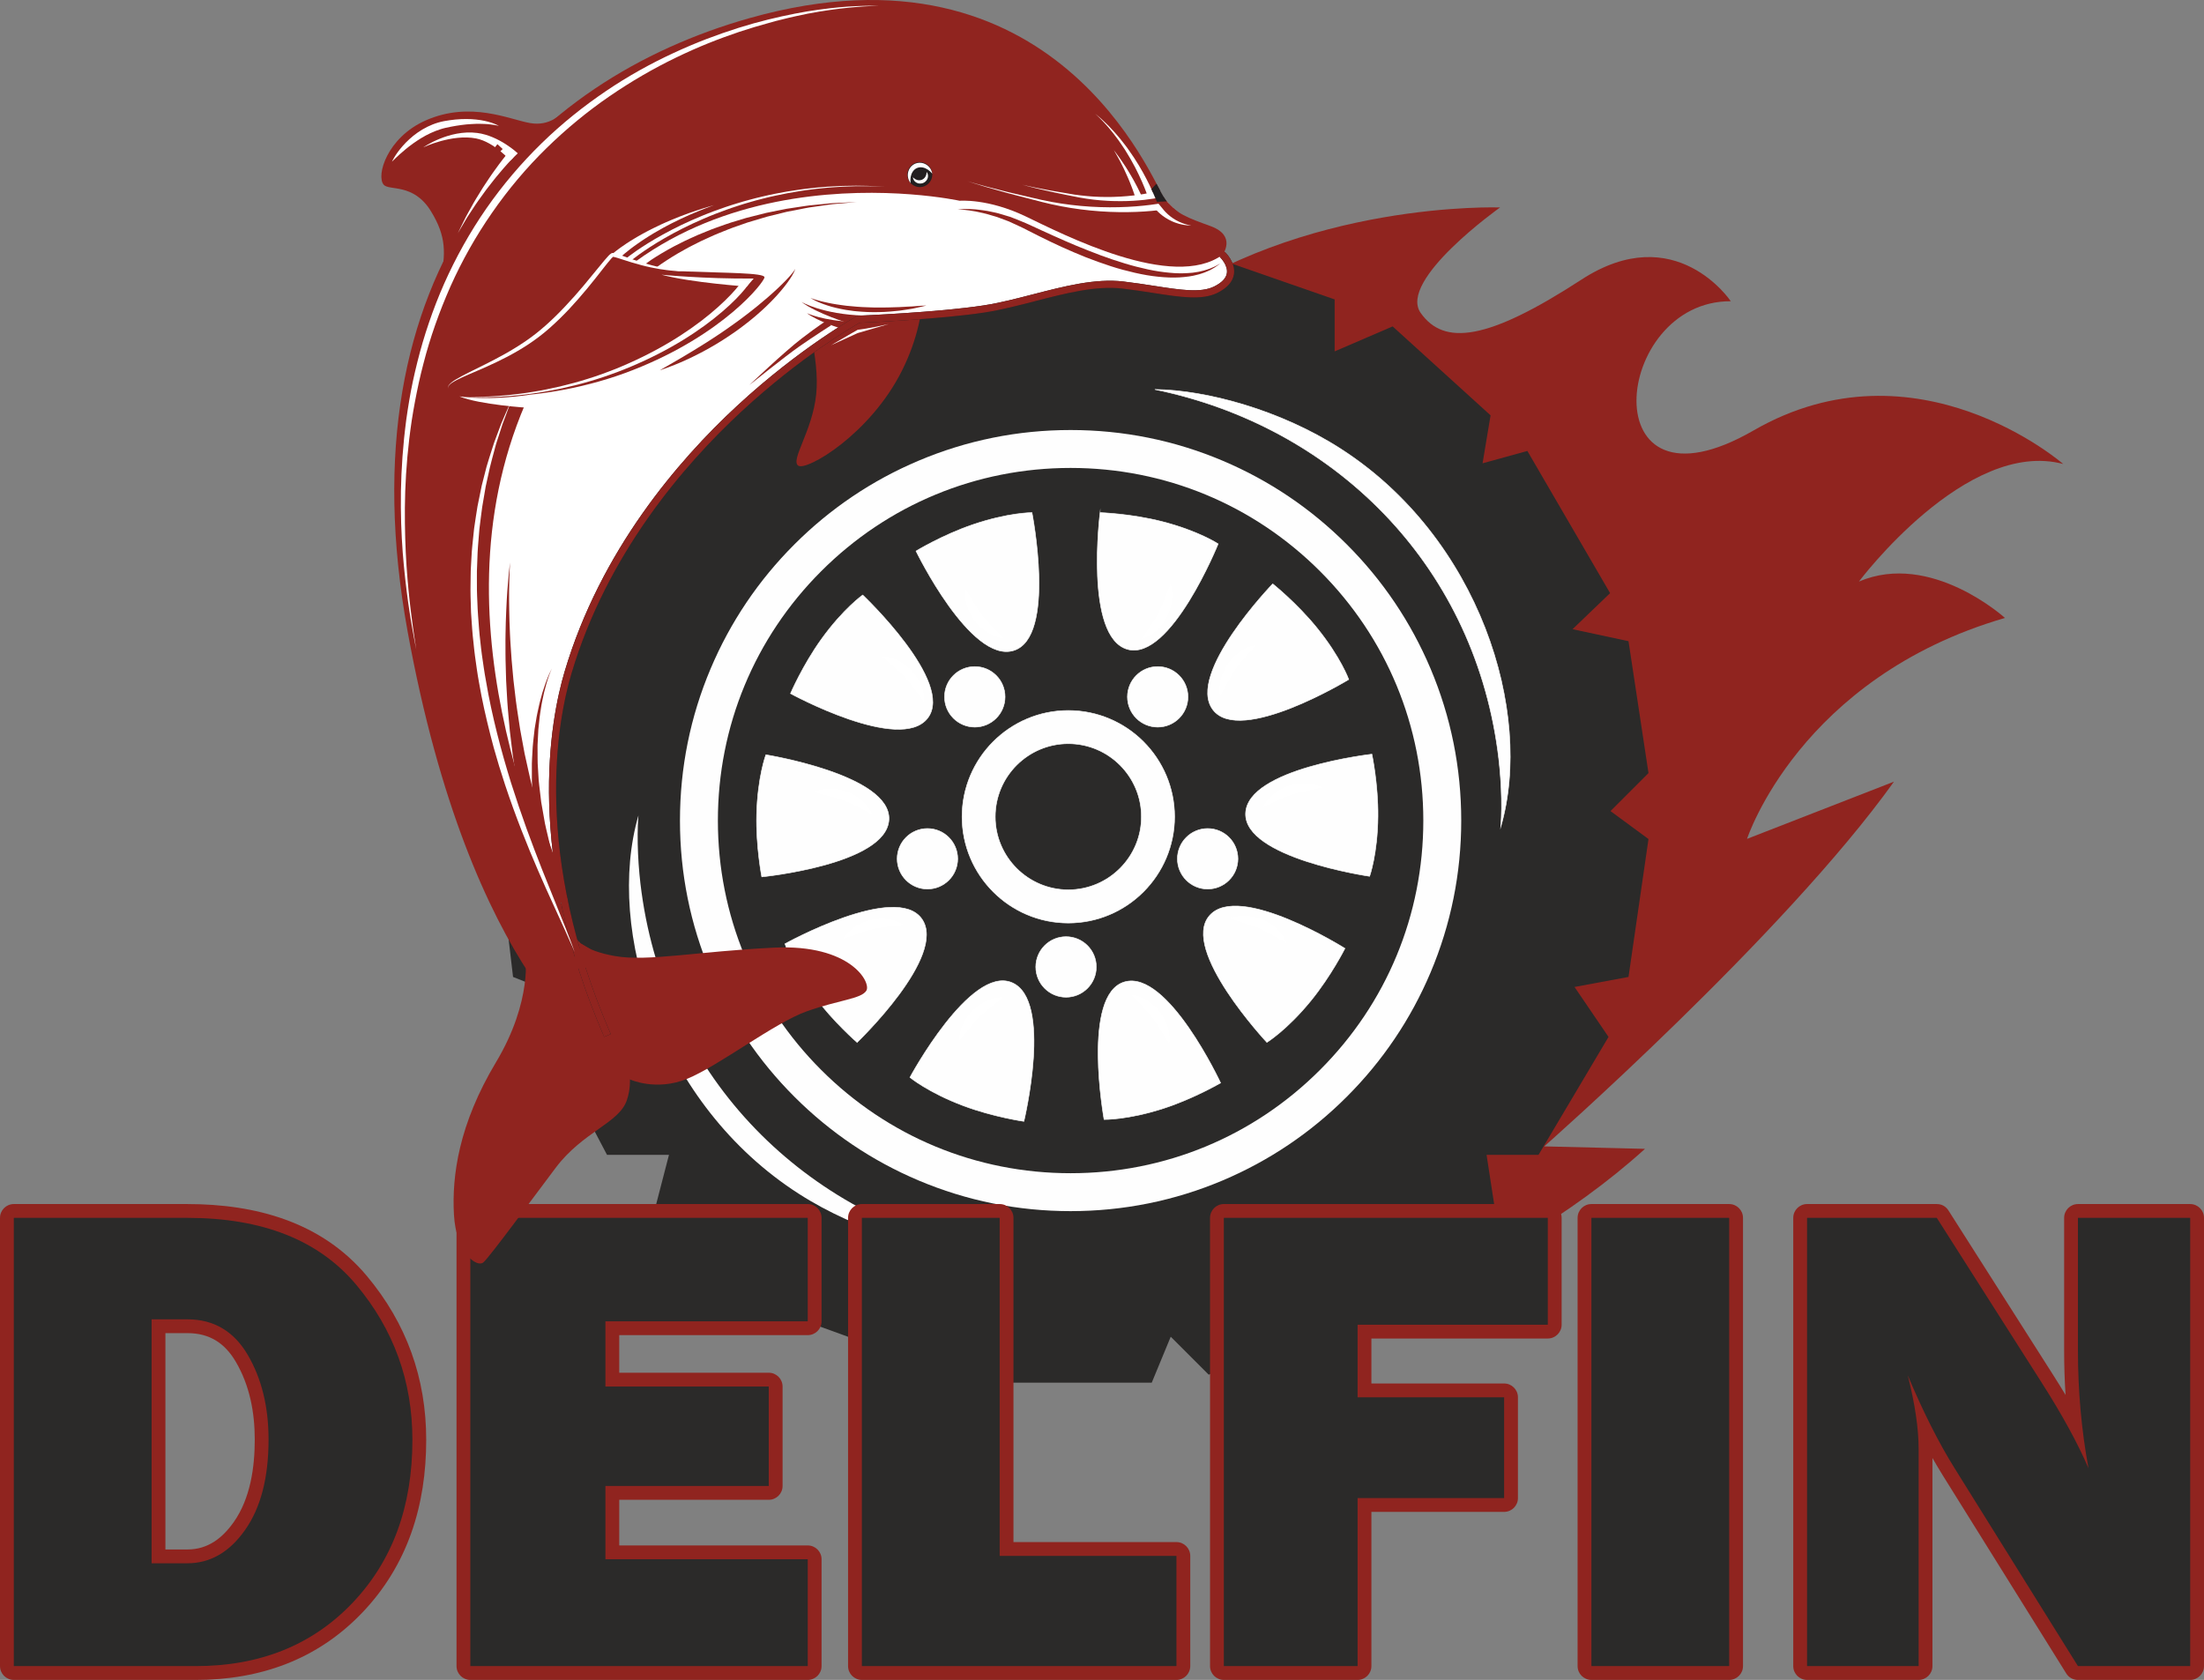 <?xml version="1.0" encoding="UTF-8"?> <!-- Creator: CorelDRAW 2019 (64-Bit) --> <svg xmlns="http://www.w3.org/2000/svg" xmlns:xlink="http://www.w3.org/1999/xlink" xml:space="preserve" width="804.505mm" height="613.32mm" style="shape-rendering:geometricPrecision; text-rendering:geometricPrecision; image-rendering:optimizeQuality; fill-rule:evenodd; clip-rule:evenodd" viewBox="0 0 15881.7 12107.52"><rect x="0" y="0" width="15881.7" height="12107.52" fill="#808080" stroke="none"/> <defs> <style type="text/css"> <![CDATA[ .str0 {stroke:#FEFEFE;stroke-width:3.95;stroke-miterlimit:22.926} .fil4 {fill:#90241F} .fil2 {fill:#FEFEFE;fill-rule:nonzero} .fil1 {fill:#2B2A29;fill-rule:nonzero} .fil5 {fill:#2B2A29;fill-rule:nonzero} .fil0 {fill:#90241F;fill-rule:nonzero} .fil6 {fill:#90241F;fill-rule:nonzero} .fil7 {fill:#231F20;fill-rule:nonzero} .fil3 {fill:white;fill-rule:nonzero} ]]> </style> </defs> <g id="Слой_x0020_1">  <g id="_2424066655584"> <g> <path class="fil0" d="M11178.38 4626.48l0.01 -0.01c-15.55,571.14 -140.44,1209.22 -364.45,1857.96 -256.81,743.95 -630.41,1480.23 -1110.57,2188.51 -484.52,714.72 -400.38,478.85 -1002.42,995.41 -47.42,40.62 157.14,160.05 109.4,199.06 -100.65,40.26 -219.75,-127.55 278.69,-111.48l54.71 18.26c0,0 1644.34,-527.14 2709.84,-1494.23l-725.93 -17.74c0,0 1730.11,-1524.01 2519.99,-2628.68l-1058.68 412.35c0,0 377.32,-1161.28 1858.55,-1592.23 0,0 -532.75,-484.18 -1052.28,-262.33 0,0 774.12,-1033.43 1472.03,-847.18 0,0 -1055.02,-920.25 -2231.44,-241.69 -1176.53,678.54 -1018.48,-936.47 -164.06,-931.35 0,0 -397.67,-597.47 -1076.48,-155.66 -678.86,441.87 -990.82,476.41 -1157.89,240.14 -167.05,-236.27 571.87,-760.44 571.87,-760.44 0,0 -1426.85,-51.64 -2507.57,739.53 268.59,-42.21 421.92,20.39 465.79,42.69l14.25 7.26 2129.63 1443.71c0,0 322.52,280.43 267.02,898.13z"></path> <path class="fil0" d="M11025.47 3597.06c15.88,13.82 387.02,345.1 326.65,1039.72 -16.7,586.19 -145.88,1244.53 -373.73,1904.38 -261.83,758.48 -642.35,1508.54 -1131.03,2229.39 -261.94,386.4 -543.14,746.87 -841.13,1078.89 -2.98,4.22 -4.67,6.51 -4.67,6.51l1646.03 -946.31c0,0 -886,157.97 -166.61,-358.93 719.48,-516.85 1645.01,-2124.06 1645.01,-2124.06 0,0 -943.26,242.12 -323.09,-219.03 620.16,-461.15 790.35,-1165.85 790.35,-1165.85 -422.53,472.11 -1077.7,-13.04 -504.12,-341.75 573.59,-328.71 685.6,-1011.33 685.6,-1011.33 0,0 -486.21,592.95 -904.76,-59.82 -418.54,-652.77 -1057.76,-163.53 -1274.56,-433.51 -216.7,-269.92 342.8,-505.67 342.8,-505.67 0,0 -1006.4,199.31 -1144.08,-58.05 -137.7,-257.35 144.89,-393.79 144.89,-393.79l-648.72 181.42 1727.32 1170.98 7.85 6.82z"></path> </g> <polygon class="fil1" points="4719.69,2993.49 5439.91,2388.5 5814.42,2561.37 5814.42,2172.42 6750.73,1783.49 7024.42,2042.79 7211.68,1711.47 8234.37,1711.47 8349.63,2028.38 8623.38,1812.29 9617.28,2158.03 9617.28,2532.54 10035.05,2352.5 10740.88,2993.49 10683.16,3339.2 11005.93,3250.09 11602.13,4274.87 11331.45,4534.8 11734.75,4621.23 11878.79,5571.91 11605.03,5845.61 11878.79,6047.24 11734.75,7041.1 11345.75,7113.31 11590.73,7473.36 11086.45,8323.21 10711.94,8323.21 10769.64,8697.75 10035.05,9317.1 9646.03,9158.6 9646.03,9533.13 8709.7,9907.67 8436.11,9634.1 8299.24,9965.39 7254.89,9965.39 7053.22,9634.1 6822.77,9893.38 5872.05,9547.62 5814.42,9144.3 5468.72,9360.34 4719.69,8712.23 4820.51,8323.21 4373.96,8323.21 3927.4,7473.36 4129.09,7214.09 3696.93,7041.1 3581.72,6061.7 3840.99,5917.68 3581.72,5629.53 3749.62,4664.12 4129.09,4635.62 3884.21,4203.48 4417.2,3324.8 4849.32,3440.04 "></polygon> <path class="fil2" d="M7714.45 3372.55c-678.79,0 -1317.04,264.36 -1797.07,744.41 -480.05,480.04 -744.4,1118.29 -744.4,1797.15 0,678.93 264.36,1317.18 744.4,1797.09 480.03,480.09 1118.27,744.48 1797.07,744.48 678.93,0 1317.18,-264.38 1797.27,-744.48 480.07,-479.91 744.48,-1118.16 744.48,-1797.09 0,-678.86 -264.4,-1317.11 -744.48,-1797.15 -480.09,-480.05 -1118.34,-744.41 -1797.27,-744.41zm0 5356.37c-379.85,0 -748.49,-74.41 -1095.62,-221.17 -335.22,-141.81 -636.23,-344.74 -894.69,-603.34 -258.46,-258.42 -461.41,-559.42 -603.18,-894.62 -146.83,-347.12 -221.26,-715.69 -221.26,-1095.69 0,-379.94 74.43,-748.58 221.26,-1095.68 141.77,-335.22 344.71,-636.25 603.18,-894.71 258.46,-258.46 559.47,-461.41 894.69,-603.18 347.12,-146.83 715.77,-221.26 1095.62,-221.26 379.99,0 748.72,74.43 1095.87,221.26 335.19,141.76 636.2,344.71 894.62,603.18 258.42,258.46 461.36,559.49 603.18,894.71 146.76,347.1 221.31,715.74 221.31,1095.68 0,379.99 -74.55,748.56 -221.31,1095.69 -141.81,335.2 -344.75,636.2 -603.18,894.62 -258.42,258.6 -559.43,461.53 -894.62,603.34 -347.15,146.76 -715.88,221.17 -1095.87,221.17z"></path> <path class="fil2 str0" d="M6600.59 3971.45c0,0 189.14,-115.22 408.1,-189.99 257.11,-87.8 427.64,-86.87 427.64,-86.87 0,0 177.12,899.15 -132.43,993.96 -309.53,94.81 -703.3,-717.09 -703.3,-717.09z"></path> <path class="fil2 str0" d="M7926.91 3694.58c0,0 221.33,6.99 445.54,64.13 263.36,67.05 405.52,161.1 405.52,161.1 0,0 -343.39,849.64 -654.42,759.75 -310.85,-89.87 -196.63,-984.98 -196.63,-984.98z"></path> <path class="fil2 str0" d="M9171.07 4208.05c0,0 173.3,137.91 318.86,317.72 171.1,211.11 228.99,371.52 228.99,371.52 0,0 -783.12,476.01 -978.92,218.08 -195.61,-257.95 431.08,-907.32 431.08,-907.32z"></path> <path class="fil2 str0" d="M9885.74 5435.57c0,0 45.95,216.69 43.59,448.06 -2.58,271.7 -60.09,432.24 -60.09,432.24 0,0 -906.9,-131.76 -893.46,-455.19 13.46,-323.45 909.97,-425.11 909.97,-425.11z"></path> <path class="fil2 str0" d="M9691.5 6835.47c0,0 -99.43,197.81 -245.68,377.25 -171.59,210.61 -316.81,299.96 -316.81,299.96 0,0 -626.16,-669.04 -413.69,-913.35 212.3,-244.31 976.18,236.14 976.18,236.14z"></path> <path class="fil2 str0" d="M8795.49 7804.66c0,0 -190.83,112.19 -410.96,183.7 -258.44,83.74 -428.84,80.17 -428.84,80.17 0,0 -163.26,-901.77 147.61,-991.66 311.01,-90.05 692.19,727.79 692.19,727.79z"></path> <path class="fil2 str0" d="M7378.11 8081.99c0,0 -219.29,-31.17 -435.9,-112.54 -254.33,-95.51 -385.42,-204.46 -385.42,-204.46 0,0 434.39,-806.96 733.68,-683.53 299.27,123.43 87.64,1000.53 87.64,1000.53z"></path> <path class="fil2 str0" d="M6176.06 7512.87c0,0 -167.65,-144.72 -305.96,-330.28 -162.4,-217.73 -213.78,-380.34 -213.78,-380.34 0,0 801.53,-444.33 986.69,-178.76 185.12,265.59 -466.95,889.38 -466.95,889.38z"></path> <path class="fil2 str0" d="M5489.14 6319.79c0,0 -42.59,-217.41 -36.93,-448.76 6.64,-271.56 66.57,-431.19 66.57,-431.19 0,0 904.83,145.16 886.61,468.3 -18.22,323.29 -916.25,411.65 -916.25,411.65z"></path> <path class="fil2 str0" d="M5696.2 4998.58c0,0 87.31,-203.55 222.35,-391.43 158.59,-220.61 298.06,-318.72 298.06,-318.72 0,0 665.63,629.89 468.4,886.59 -197.21,256.75 -988.8,-176.44 -988.8,-176.44z"></path> <path class="fil3" d="M8224.85 4606.91c41.01,-63.08 84.27,-117.58 123.24,-189.83 34.56,-67.1 56.36,-140.26 87.5,-209.03 48.86,171.68 -65.87,357.52 -210.74,398.86z"></path> <path class="fil3" d="M6957 4246.23c40.66,63.34 72.55,125.19 122.41,190.41 46.93,59.16 104.7,109.06 154.58,165.74 -175.47,-25.9 -299.03,-205.66 -276.99,-356.15z"></path> <path class="fil3" d="M6659.58 5060.73c-45.82,-59.74 -82.74,-118.72 -137.86,-179.58 -51.69,-55.05 -113.38,-99.94 -167.81,-152.28 177.09,11.21 315.1,180.39 305.67,331.86z"></path> <path class="fil3" d="M6285.35 5870.17c-67.47,-33.4 -126.63,-70 -202.97,-100.26 -70.77,-26.58 -145.82,-39.58 -217.82,-62.5 163.79,-68.15 362.21,22.32 420.79,162.77z"></path> <path class="fil3" d="M6515.18 6666.24c-74.64,9.86 -144.18,12.25 -224.44,29.62 -73.53,17.36 -143.28,48.35 -215.79,69.3 98.2,-147.78 313.77,-182.68 440.22,-98.92z"></path> <path class="fil3" d="M7230.5 7187.02c-58.12,47.83 -115.79,86.64 -174.7,143.85 -53.27,53.61 -95.97,116.77 -146.43,172.96 5.11,-177.23 169.08,-321.08 321.13,-316.81z"></path> <path class="fil3" d="M8425.38 7523.91c-40.5,-63.5 -72.18,-125.45 -121.89,-190.83 -46.63,-59.26 -104.19,-109.29 -153.88,-166.16 175.35,26.39 298.25,206.5 275.78,356.99z"></path> <path class="fil3" d="M9272.01 6799.19c-65.87,-36.26 -123.43,-75.41 -198.33,-109.11 -69.47,-29.64 -144.02,-45.79 -214.85,-71.83 167.69,-61.49 361.42,39.66 413.18,180.94z"></path> <path class="fil3" d="M9528.06 5676.37c-73.37,16.87 -142.32,26 -220.47,50.92 -71.67,24.21 -138.08,61.72 -208.21,89.52 84.27,-157.55 296.06,-211.23 428.68,-140.45z"></path> <path class="fil3" d="M9049.84 4649.27c-48.53,57.45 -98.41,106.05 -146.06,172.82 -42.92,62.25 -73.71,132.02 -113.22,196.36 -26.74,-175.37 108.95,-346.17 259.28,-369.18z"></path> <path class="fil2 str0" d="M7698.11 5359.88c-290.31,0 -526.54,236.23 -526.54,526.63 0,290.28 236.23,526.55 526.54,526.55 290.42,0 526.74,-236.28 526.74,-526.55 0,-290.4 -236.32,-526.63 -526.74,-526.63zm0 1292.39c-422.14,0 -765.65,-343.55 -765.65,-765.76 0,-422.26 343.5,-765.74 765.65,-765.74 422.37,0 765.76,343.48 765.76,765.74 0,422.21 -343.39,765.76 -765.76,765.76z"></path> <path class="fil2 str0" d="M7242.22 5022.34c0,120.39 -97.57,217.96 -217.96,217.96 -120.39,0 -217.99,-97.57 -217.99,-217.96 0,-120.39 97.6,-217.99 217.99,-217.99 120.39,0 217.96,97.6 217.96,217.99z"></path> <path class="fil2 str0" d="M8560.24 5022.34c0,120.39 -97.55,217.96 -218.11,217.96 -120.34,0 -217.89,-97.57 -217.89,-217.96 0,-120.39 97.55,-217.99 217.89,-217.99 120.55,0 218.11,97.6 218.11,217.99z"></path> <path class="fil2 str0" d="M8920.29 6189.56c0,120.36 -97.71,217.91 -218.08,217.91 -120.36,0 -217.91,-97.55 -217.91,-217.91 0,-120.37 97.55,-218.08 217.91,-218.08 120.37,0 218.08,97.71 218.08,218.08z"></path> <path class="fil2 str0" d="M7899.68 6968.92c0,120.36 -97.55,218.1 -217.91,218.1 -120.39,0 -217.96,-97.74 -217.96,-218.1 0,-120.34 97.57,-217.89 217.96,-217.89 120.36,0 217.91,97.55 217.91,217.89z"></path> <path class="fil2 str0" d="M6900.97 6189.56c0,120.36 -97.58,217.91 -217.97,217.91 -120.39,0 -217.99,-97.55 -217.99,-217.91 0,-120.37 97.6,-218.08 217.99,-218.08 120.39,0 217.97,97.71 217.97,218.08z"></path> <path class="fil2 str0" d="M8321.38 2806.88c370.45,4.25 904.16,147.96 1337.93,426.9 1000.87,642.14 1394.65,1898.28 1154.94,2726.29 13.62,-169.45 1.18,-385.82 -22.47,-554.04 -184.89,-1349.48 -1183.21,-2334.6 -2470.4,-2599.15z"></path> <path class="fil2" d="M7093.4 9030.25c-371.49,-4.08 -905.01,-148.48 -1337.95,-426.8 -1000.71,-641.98 -1394.62,-1898.4 -1155.03,-2726.45 -13.53,169.54 -1.04,385.93 22.49,554.13 184.87,1349.53 1183.1,2334.55 2470.49,2599.12z"></path> <path class="fil4" d="M-0 12008.03l0 -3230.67c0,-54.8 44.7,-99.49 99.49,-99.49l1248.84 0c493.4,0 968.86,128.46 1295.26,518.37 285.53,341.1 427.64,736.35 427.64,1181.12 0,471.27 -132.79,902.77 -461.93,1246.6 -323.05,337.47 -734.83,483.57 -1198.81,483.57l-1311 0c-54.8,0 -99.49,-44.7 -99.49,-99.49zm4462.15 -2385.26l0 270.84 1077.5 0c54.8,0 99.49,44.7 99.49,99.49l0 716.85c0,54.8 -44.7,99.49 -99.49,99.49l-1077.5 0 0 328.96 1358.42 0c54.8,0 99.49,44.7 99.49,99.49l0 770.13c0,54.8 -44.7,99.49 -99.49,99.49l-2431.48 0c-54.8,0 -99.49,-44.7 -99.49,-99.49l0 -3230.67c0,-54.8 44.7,-99.49 99.49,-99.49l2431.48 0c54.8,0 99.49,44.7 99.49,99.49l0 745.91c0,54.8 -44.7,99.49 -99.49,99.49l-1358.42 0zm2840.76 1491.42l1174.37 0c54.8,0 99.49,44.7 99.49,99.49l0 794.35c0,54.8 -44.7,99.49 -99.49,99.49l-2266.8 0c-54.8,0 -99.49,-44.7 -99.49,-99.49l0 -3230.67c0,-54.8 44.7,-99.49 99.49,-99.49l992.93 0c54.8,0 99.49,44.7 99.49,99.49l0 2336.83zm2579.21 -217.56l0 1111.4c0,54.8 -44.7,99.49 -99.49,99.49l-963.87 0c-54.8,0 -99.49,-44.7 -99.49,-99.49l0 -3230.67c0,-54.8 44.7,-99.49 99.49,-99.49l2334.61 0c54.8,0 99.49,44.7 99.49,99.49l0 770.13c0,54.8 -44.7,99.49 -99.49,99.49l-1271.24 0 0 324.12 956.41 0c54.8,0 99.49,44.7 99.49,99.49l0 726.54c0,54.8 -44.7,99.49 -99.49,99.49l-956.41 0zm2677.69 -2119.27l0 3230.67c0,54.8 -44.7,99.49 -99.49,99.49l-992.93 0c-54.8,0 -99.49,-44.7 -99.49,-99.49l0 -3230.67c0,-54.8 44.7,-99.49 99.49,-99.49l992.93 0c54.8,0 99.49,44.7 99.49,99.49zm1365.08 1730.61l0 1500.05c0,54.8 -44.7,99.49 -99.49,99.49l-804.03 0c-54.8,0 -99.49,-44.7 -99.49,-99.49l0 -3230.67c0,-54.8 44.7,-99.49 99.49,-99.49l934.81 0c35.03,0 65.13,16.53 83.94,46.08l753.18 1183.45c30.58,48.05 60.96,96.8 90.77,146.16 -6.87,-106.33 -10.23,-212.92 -10.23,-319.58l0 -956.61c0,-54.8 44.7,-99.49 99.49,-99.49l808.88 0c54.8,0 99.49,44.7 99.49,99.49l0 3230.67c0,54.8 -44.7,99.49 -99.49,99.49l-808.88 0c-35.36,0 -65.74,-16.86 -84.44,-46.87l-887.99 -1424.82c-26.17,-41.99 -51.48,-84.65 -76.01,-127.86zm-12732.96 659.49l158.83 0c146.81,0 251.95,-81.68 333.6,-197.57 119.33,-169.37 151.37,-392.48 151.37,-594.96 0,-195.76 -36.57,-389.55 -136.49,-559.97 -79.48,-135.56 -190.27,-206.73 -348.48,-206.73l-158.83 0 0 1559.23z"></path> <path class="fil5" d="M99.49 12008.03l0 -3230.67 1248.84 0c543.29,0 949.34,160.65 1218.97,482.74 269.63,322.1 404.44,694.25 404.44,1117.25 0,482.74 -144.5,875.07 -434.31,1177.8 -289,301.92 -665.19,452.88 -1126.94,452.88l-1311 0zm992.93 -741.07l258.32 0c163.87,0 302.72,-79.92 414.93,-239.76 113.02,-159.84 169.53,-376.99 169.53,-652.27 0,-235.72 -50.05,-439.15 -150.15,-610.29 -100.1,-170.33 -245.41,-255.9 -434.31,-255.9l-258.32 0 0 1758.22zm4728.14 -29.06l0 770.13 -2431.48 0 0 -3230.67 2431.48 0 0 745.91 -1457.92 0 0 469.83 1176.99 0 0 716.85 -1176.99 0 0 527.95 1457.92 0zm2656.7 -24.22l0 794.35 -2266.8 0 0 -3230.67 992.93 0 0 2436.32 1273.86 0zm2361.25 -416.55l-1055.9 0 0 1210.89 -963.87 0 0 -3230.67 2334.61 0 0 770.13 -1370.73 0 0 523.11 1055.9 0 0 726.54zm1621.79 -2019.77l0 3230.67 -992.93 0 0 -3230.67 992.93 0zm3321.89 3230.67l-808.88 0 -887.99 -1424.82c-114.63,-183.25 -226.84,-406.05 -338.24,-670.84 52.47,208.28 78.3,385.07 78.3,530.37l0 1565.28 -804.03 0 0 -3230.67 934.81 0 753.18 1183.45c150.15,234.91 263.17,442.38 339.86,620.79 -50.86,-276.09 -75.88,-558.63 -75.88,-847.63l0 -956.61 808.88 0 0 3230.67z"></path> <g> <path class="fil0" d="M3784.96 6878.8c0,0 56.39,330.91 -211.13,777.47 -267.49,446.56 -318.4,817.83 -302.78,1097.85 15.5,280.06 166.19,383.01 211.87,344.46 45.58,-38.48 374.53,-488 522.75,-683.92 195.32,-258.15 453.77,-319.8 510.66,-483.22 27.74,-79.74 22.86,-151.75 22.86,-151.75 0,0 187.48,86.95 412.07,-4.31 224.6,-91.25 630.9,-404.77 863.35,-486.98 232.45,-82.21 391.56,-88.9 428.09,-148.4 36.53,-59.51 -114.91,-336.69 -664.5,-310.11 -549.72,26.64 -909.83,101.92 -1145.78,60.92 -236.04,-40.92 -275.11,-122.24 -275.11,-122.24l-372.34 110.25z"></path> <path class="fil0" d="M5807.54 2209.17c24.44,-17.85 240.94,-47.68 423.7,-165.69 182.73,-117.99 361.44,-248.08 385.16,-227.42 23.74,20.64 113.04,394.3 -116.17,853.8 -229.32,459.59 -685.04,724.3 -746.98,687.03 -61.83,-37.34 99.93,-246.46 128.12,-514.09 28.19,-267.63 -92.39,-620.05 -73.83,-633.63z"></path> <path class="fil0" d="M4084.85 795.7c-49.49,26.18 -118.95,116.41 -265.55,91.22 -146.54,-25.26 -428.75,-161.06 -750.78,-19.47 -279.8,123.03 -359.74,399.31 -303.7,463.86 39.47,45.45 213.94,-13.38 339.35,189.37 115.55,186.55 106.24,309.27 71.02,497.56l909.67 -1222.55z"></path> <path class="fil6" d="M5403.77 129.85c-1580.64,445.13 -2943.24,1804.3 -2466.2,4423.33 453.18,2487.39 1407.89,3092.38 1478.65,3061.66 70.89,-30.78 -728.93,-1401.87 -322.61,-2768.52 498,-1675.13 2093.58,-2545.44 2093.58,-2545.44 0,0 569.91,-22.91 903.11,-74.04 333.22,-51.09 695.17,-208.2 1000.63,-172.47 305.46,35.76 528.92,103.07 669.27,33.7 208.01,-102.77 49.54,-252.19 49.54,-252.19 0,0 103.67,-136.52 -85.75,-205.94 -163.64,-59.9 -254.25,-89.15 -334.09,-201.01 -80.22,-112.67 -777.63,-1921.05 -2986.11,-1299.07z"></path> <path class="fil7" d="M6710.56 1222.65c19.79,45.61 -1.14,98.68 -46.8,118.5 -45.65,19.82 -98.69,-1.13 -118.51,-46.73 -19.82,-45.65 1.13,-98.69 46.77,-118.53 45.65,-19.82 98.71,1.11 118.54,46.77z"></path> <path class="fil3" d="M7389.71 1559.12c-271.62,-129.93 -474.23,-112.15 -474.23,-112.15 0,0 -2181.74,-475.95 -3062.39,1315.94 -797.57,1622.86 73.32,3363.12 288.19,4012.61 -282.87,-919.96 -126.28,-1664.64 -47.68,-1929.2 498,-1675.13 2093.58,-2545.44 2093.58,-2545.44 0,0 569.91,-22.91 903.11,-74.04 333.22,-51.09 695.17,-208.2 1000.63,-172.47 305.46,35.76 528.92,103.07 669.27,33.7 208.01,-102.77 49.54,-252.19 49.54,-252.19 -358.06,262.99 -1148.54,-146.77 -1420.02,-276.76z"></path> <path class="fil0" d="M5774.41 2175.72c0,0 151.99,90.05 452.79,98.82l-104.88 57.49c0,0 -234.02,-70.21 -347.91,-156.31z"></path> <path class="fil0" d="M5814.53 2257.2c0,0 118.98,55.9 330.35,62.05l-85.84 47.74c0,0 -164.52,-49.29 -244.5,-109.79z"></path> <path class="fil7" d="M4400.82 7452.68l-47.22 20.48c-572.03,-1317.68 -389.63,-2281.12 -284.6,-2634.2 258.88,-870.89 817.56,-1520.67 1240.66,-1912.41 458.2,-424.24 861.28,-646.11 865.2,-648.26l5.32 -2.89 6.03 -0.27c5.63,-0.21 572.21,-23.4 900.18,-73.74 117.35,-17.97 240.95,-49.94 360.55,-80.92 218.98,-56.64 445.58,-115.32 646.99,-91.68 80.89,9.49 157.51,21.4 225.23,31.85 186.31,28.98 333.6,51.78 429.63,4.35 55.56,-27.49 86.62,-60.01 91.99,-96.51 8.71,-57.89 -48.17,-113.34 -48.71,-113.91l35.38 -37.47c3.06,3.03 77.03,73.88 64.26,158.99 -8.13,54.22 -48.55,99.69 -120.13,135.04 -110.61,54.62 -264.93,30.68 -460.41,0.41 -70.38,-10.98 -143.33,-22.25 -223.19,-31.66 -191.92,-22.46 -413.75,34.96 -628.24,90.45 -120.7,31.22 -245.62,63.56 -365.57,81.96 -312.15,47.84 -837.07,71.39 -899.83,74.07 -47.97,26.98 -425.07,244.56 -850.82,638.97 -417.99,387.21 -969.84,1029.16 -1225.25,1888.3 -103.33,347.65 -282.74,1296.86 282.54,2599.04z"></path> <path class="fil3" d="M2824.27 1165.29c0,0 5.59,-12.76 18.3,-33.4 12.51,-20.71 32.17,-49.22 59.86,-80.51 13.56,-15.85 29.72,-31.79 47.42,-48.12 17.58,-16.35 37.53,-32.4 59.2,-47.56 21.63,-15.2 45.13,-29.28 70.23,-41.73 25.14,-12.44 51.74,-22.95 79.28,-31.02l20.78 -5.48 20.89 -4.41c14.52,-2.64 27.12,-4.47 40.53,-6.63 26.93,-3.81 54.65,-6.71 80.44,-7.7 26.11,-1.16 51.38,-1.09 75.24,0.08 23.93,1.27 46.38,3.98 67.02,7.01 20.6,3.21 39.26,7.65 55.56,11.81 16.36,4.49 30.26,9.26 41.53,13.61 22.61,8.76 34.36,16.02 34.36,16.02 0,0 -13.32,-3.71 -36.69,-7.33 -11.67,-1.98 -26.02,-3.39 -42.25,-5.01 -16.37,-1.35 -34.73,-2.25 -54.82,-2.47 -20.01,-0.36 -41.78,0.14 -64.63,1.76 -22.89,1.11 -46.89,3.32 -71.56,6.76 -25.05,3.18 -49.69,7.59 -75.51,12.33 -12.9,2.69 -25.94,5.44 -38.97,8.16l-18.68 4.71 -18.53 5.56c-49.25,15.59 -96.19,38.27 -138.3,63.86 -21.02,12.72 -40.8,26.12 -59.35,39.25 -18.63,13.25 -35.43,26.92 -51.17,39.39 -31.04,25.38 -55.82,48.37 -73.24,64.73 -17.17,16.42 -26.94,26.34 -26.94,26.34z"></path> <path class="fil3" d="M6333.49 41.49c0,0 -25.73,1.07 -73.86,3.03 -24.11,0.5 -53.69,3.37 -88.5,5.93 -34.91,2.21 -74.7,7.22 -119.38,11.9 -89.13,11.3 -197.2,26.88 -319.14,54.77 -30.67,6.06 -61.81,14.51 -94.08,22.28 -16.09,3.97 -32.43,8 -49.01,12.11 -16.41,4.6 -33.09,9.28 -50,14.05 -67.5,18.18 -138.43,39.52 -211.2,63.55 -72.77,24.47 -148,51.91 -224.89,82.8 -76.78,30.99 -155,65.76 -234.14,104.11 -158.38,76.57 -319.31,169.39 -477.3,277.79 -157.96,108.44 -311.41,234.29 -455.02,374.93 -143.5,140.59 -275.71,297.38 -391.66,465.22 -116.48,167.53 -216.91,346.25 -298.97,529.64 -81.29,183.83 -147.5,370.99 -194.98,556.67 -12.73,46.28 -22.87,92.7 -33.58,138.55 -9.63,46.06 -19.6,91.63 -27.79,137.07 -9.09,45.27 -15.73,90.49 -23.21,134.96 -3.11,22.34 -6.3,44.57 -9.41,66.64 -3.19,22.02 -6.07,44.02 -8.42,65.89 -20.71,174.74 -30.3,341.24 -31.49,495.04 -1.03,153.79 3.64,294.98 11.86,419.83 8.81,124.78 19.35,233.53 30.6,322.72 11.26,89.21 20.55,159.3 28.21,206.9 7.34,47.64 11.21,73.06 11.21,73.06 0,0 -4.85,-25.27 -14,-72.56 -4.52,-23.7 -10.25,-52.91 -15.93,-87.45 -5.81,-34.46 -13.26,-73.98 -19.41,-118.57 -13.8,-89.03 -27.47,-197.59 -39.72,-322.59 -11.9,-125.01 -20.75,-266.63 -21.77,-421.34 -1.51,-154.74 5.31,-322.56 23.13,-499.16 2.02,-22.14 4.58,-44.39 7.41,-66.66 2.8,-22.36 5.52,-44.81 8.3,-67.42 6.88,-45.08 12.69,-90.8 21.14,-136.75 15.08,-92.09 35.42,-185.35 58.93,-279.41 23.47,-94.12 51.12,-188.92 83.49,-283.42 32.16,-94.6 68.67,-188.98 110.02,-282.26 82.78,-186.36 184.18,-368.18 302.12,-538.76 118.33,-170.23 253.02,-329.01 399.18,-471.39 145.94,-142.69 303.58,-268.13 464.3,-376.85 160.59,-108.92 325.46,-199.62 486.61,-274.22 80.6,-37.38 160.16,-71.12 238.15,-101.05 78.08,-29.84 154.25,-56.12 228.05,-79.57 147.77,-46.44 286.05,-79.27 409.42,-103.28 123.23,-24.47 232.26,-37.12 321.93,-45.88 44.91,-3.47 85,-7.37 120.03,-8.02 34.95,-1.22 64.7,-3.01 88.81,-2.62 48.16,-0.11 73.95,-0.22 73.95,-0.22z"></path> <path class="fil0" d="M5400.09 2775.06c0,0 249.15,-237.67 377.29,-335.92 121.66,-93.29 172.81,-124.24 172.81,-124.24l39.91 28.69c0,0 -130.03,83.26 -230.59,153.42 -100.46,70.1 -359.42,278.04 -359.42,278.04z"></path> <path class="fil3" d="M4409.78 1832.57c0,0 2.53,-2.18 7.31,-6.3 5.13,-4.46 11.96,-9.86 21.09,-17.07 9.02,-6.96 20.08,-15.4 33.01,-24.59 12.74,-9.4 27.57,-19.18 43.65,-30.06 16.26,-10.42 33.74,-21.98 52.85,-33.23 18.79,-11.66 39.15,-23.09 60.1,-34.81 20.96,-11.91 43.2,-22.92 65.42,-34.8 22.74,-10.96 45.64,-22.54 68.87,-33.22 23.37,-10.27 46.49,-21.32 69.77,-30.82 23.3,-9.44 45.93,-19.17 68.31,-27.75 22.36,-8.34 43.99,-16.4 64.49,-24.06 20.69,-7.38 40.43,-13.72 58.41,-19.86 18.12,-6.15 34.64,-11.74 49.59,-15.99 14.8,-4.42 27.79,-8.34 38.48,-11.56 21.27,-6.35 33.38,-9.95 33.38,-9.95 0,0 -11.85,4.45 -32.65,12.35 -10.36,3.9 -23.04,8.72 -37.46,14.16 -14.55,5.25 -30.66,12.04 -48.15,19.36 -17.59,7.42 -36.66,15.08 -56.61,23.79 -19.85,9.05 -40.75,18.61 -62.35,28.47 -21.52,10.02 -43.28,21.25 -65.67,32.21 -22.25,10.99 -44.34,23.52 -66.68,35.27 -22.08,12.11 -43.72,25.04 -65.31,37.39 -21.01,13.2 -42.01,25.52 -61.69,38.59 -19.63,12.95 -38.65,25.41 -56.17,38.06 -17.79,12.22 -33.9,24.62 -48.98,35.84 -14.68,11.55 -28.28,21.94 -39.81,31.79 -11.67,9.6 -21.51,18.27 -29.59,25.46 -7.91,7.21 -14.25,13.04 -17.92,16.74 -3.95,3.93 -6.05,6.04 -6.05,6.04l-39.64 -41.43z"></path> <path class="fil0" d="M4639.37 1911.11c0,0 4.57,-3.72 14.91,-11.21 10.16,-7.76 24.81,-17.58 43.41,-30.4 19.01,-12.07 41.68,-27.34 68.65,-42.91 26.57,-16.41 57.54,-32.94 91,-51.28 16.83,-9.14 34.88,-17.65 53.16,-26.93 18.45,-9.28 37.41,-18.95 57.5,-27.64 19.9,-8.97 40.28,-18.16 61.24,-27.63 21.02,-9.13 42.94,-17.49 64.86,-26.43 43.83,-18.65 90.58,-34 137.56,-50.82 23.31,-8.76 47.67,-15.37 71.72,-22.86 24.15,-7.34 48.34,-14.66 72.51,-21.97 49.08,-12.68 98.08,-25.25 146.33,-36.9 48.82,-9.89 96.74,-19.56 143.17,-28.93 46.76,-7.04 91.96,-13.88 134.79,-20.33 21.4,-3.71 42.49,-5.39 62.74,-7.42 20.25,-2 39.87,-3.97 58.67,-5.82 37.66,-3.61 72.02,-7.9 102.72,-8.54 30.61,-1.43 57.41,-2.74 79.42,-3.77 43.89,-2.03 69.06,-3.24 69.06,-3.24 0,0 -25.06,2.25 -68.9,6.17 -21.94,2.01 -48.49,4.35 -79.07,7.13 -30.56,1.97 -64.68,7.75 -102.03,12.89 -18.58,2.63 -37.98,5.38 -58.09,8.25 -20.08,2.91 -40.91,5.43 -61.99,10.01 -42.35,8.28 -86.91,16.93 -133.1,25.96 -45.58,11.21 -92.74,22.87 -140.66,34.72 -47.34,13.61 -95.29,28.16 -143.12,42.64 -23.52,8.24 -47.16,16.53 -70.68,24.8 -23.41,8.4 -47.02,15.84 -69.71,25.53 -45.5,18.49 -90.76,35.51 -132.94,55.64 -21.22,9.74 -42.41,18.88 -62.54,28.66 -20.05,10.11 -39.76,20.03 -58.77,29.58 -19.32,9.38 -37.42,19.6 -54.92,29.33 -17.56,9.89 -34.78,18.93 -50.68,28.46 -31.89,19.29 -61.23,36.6 -86.17,53.54 -25.47,16.17 -46.52,31.74 -64.18,43.99 -17.03,12.84 -30.84,22.98 -39.09,29.91 -8.43,6.64 -13.48,11.04 -13.48,11.04l-43.3 -53.22z"></path> <path class="fil0" d="M4415.23 1837.01c39.01,-0.32 256.85,108.28 532.86,119.41 276.1,11.06 560.51,9.21 560.69,41.87 0.17,32.64 -293.24,412.52 -948.8,669.04 -655.6,256.51 -1314.65,203.11 -1331.43,132.32 -16.7,-70.88 331.62,-151.93 621.76,-366.71 290.24,-214.84 535.35,-595.7 564.92,-595.93z"></path> <path class="fil3" d="M3228.54 2799.65c0,0 -0.21,-2.06 -0.64,-6.04 -0.09,-1.93 0.67,-4.39 1.21,-7.44 1.29,-2.6 2.31,-6.07 4.66,-9.17 8.73,-13.18 27.02,-27.8 51.84,-42.67 24.66,-15.1 55.83,-31.14 91.62,-49.25 35.98,-17.89 76.35,-37.93 120.51,-59.88 44.06,-22.11 91.29,-46.61 140.33,-74.07 49.01,-27.33 99.4,-58.45 149.94,-92.73 25.06,-17.44 50.06,-35.38 74.87,-54.99 24.49,-19.35 48.73,-39.98 72.74,-61.16 47.89,-42.52 94.25,-88.61 138.89,-136.26 44.92,-47.46 88.24,-96.56 129.72,-145.85 41.39,-49.37 81.78,-98.46 120.61,-146.39 19.67,-23.83 38.34,-47.53 59.62,-69.96 5.72,-5.63 10.14,-10.91 19.46,-16.97 1.05,-0.73 3.18,-1.71 5.01,-2.4 0.97,-0.38 3.15,-0.87 4.73,-1.04 -0.42,-0.14 3.54,-0.06 3.24,-0.03l0.58 0.16 5.49 0.72c3.29,0.26 8.05,1.72 11.99,2.69 16.15,4.41 28.66,9.15 42.39,13.92 53.32,19.08 103.12,37.13 150.12,51.44 46.9,14.32 90.45,25.64 129.31,34.74 38.95,8.51 73.2,14.79 101.69,18.77 14.17,2.03 26.9,3.75 37.94,5.29 11.08,1.17 20.47,2.15 28.18,2.94 15.39,1.51 23.49,2.4 23.49,2.4 0,0 -8.23,-0.16 -23.59,-0.57 -7.77,-0.16 -17.26,-0.4 -28.48,-0.65 -11.14,-0.8 -23.94,-1.74 -38.34,-2.75 -28.76,-2.39 -63.61,-6.57 -103.33,-12.88 -39.73,-6.74 -84.36,-15.6 -132.31,-28.32 -47.99,-12.36 -99.41,-28.49 -152.95,-46.12 -13.03,-4.18 -27.57,-8.97 -39.53,-11.83 -3.06,-0.6 -5.25,-1.73 -9.16,-2l-5.52 -0.52 -0.68 -0.08c-0.8,-0.06 2.72,0.12 1.91,0.05 0.66,0.07 1.89,-0.41 2.03,-0.41 0.2,0.04 0.58,-0.31 0.07,0.1 -2.96,1.98 -8.64,7.72 -13.1,12.68 -18.86,21.41 -37.64,45.41 -56.64,69.53 -38.09,48.36 -77.06,98.97 -118.8,148.77 -41.52,49.91 -84.89,99.8 -130.17,148.1 -45.5,47.98 -92.83,94.48 -141.92,137.52 -48.96,43.44 -100.83,82.06 -152.71,116.39 -104.19,68.33 -208.57,119.17 -298.64,159.5 -90.04,40.58 -166.87,70.19 -217.33,97.21 -12.69,6.58 -23.53,13.37 -32.73,19.35 -8.85,6.52 -16.38,12.47 -20.82,18.59 -10.27,12.11 -6.02,21.99 -6.77,21.58z"></path> <path class="fil3" d="M5402.56 2034.21c0,0 -1.14,1.94 -3.35,5.68 -2.1,3.46 -6.88,11.12 -11.92,17.98 -10.58,14.73 -26.6,34.87 -48.28,58.92 -43.17,48.21 -109.45,111.75 -195.29,179.55 -85.86,68.04 -191.64,139.68 -310.57,206.25 -118.85,66.73 -250.75,128.12 -386.34,179.54 -34.44,12.22 -67.73,25 -102.28,36.18 -34.47,11.09 -68.67,22.55 -103.05,31.96 -68.31,20.39 -136.76,36.31 -202.98,50.99 -66.53,13.55 -131.08,25.49 -192.65,33.88 -61.48,9.19 -119.97,14.84 -173.98,19.56 -27.05,2.29 -53.06,3.64 -77.61,5.26 -24.71,0.94 -48.1,1.8 -70.11,2.62 -22.08,0.25 -42.69,0.81 -61.75,0.72 -19.04,-0.28 -36.5,-0.54 -52.34,-0.71 -31.55,-1.26 -56.34,-2.2 -73.23,-3.63 -16.88,-1.2 -25.87,-1.82 -25.87,-1.82 0,0 9.03,0.42 25.91,1.21 16.83,1.14 41.68,1.48 73.3,1.96 15.8,-0.13 33.16,-0.21 52.19,-0.39 19.07,-0.36 39.57,-1.33 61.62,-2.09 21.86,-1.25 45.17,-2.63 69.82,-4.12 24.59,-2.24 50.39,-4.1 77.32,-6.99 53.7,-5.84 111.9,-12.83 172.92,-23.36 61.11,-9.68 125.13,-23.05 190.88,-37.93 65.56,-16.07 133.22,-33.4 200.56,-55.17 33.92,-10.06 67.39,-22.12 101.13,-33.79 33.71,-11.76 67.63,-25.61 100.88,-38.25 133.31,-54.02 262.39,-117.64 378.16,-186.1 115.87,-68.31 218.34,-141.13 300.79,-209.56 82.59,-68.26 145.59,-131.58 185.68,-178.37 20.03,-23.31 34.56,-42.47 43.4,-55.46 4.82,-6.96 6.71,-10.28 9.18,-14.34 2.15,-3.82 3.26,-5.79 3.26,-5.79l44.61 25.59z"></path> <path class="fil0" d="M5290.56 2039.46c-0.18,0.21 -0.77,1.38 -3.57,5.65 -3,4.61 -6.46,9.46 -11.44,15.94 -9.86,12.91 -24.59,30.86 -44.36,52.52 -39.58,43.3 -99.58,101.33 -177.79,163.08 -78.06,61.81 -174.26,127.09 -282.64,187.38 -54.04,30.12 -111.19,59.16 -170.21,86.39 -59.04,27.21 -119.67,52.6 -181.68,76.17 -61.44,22.41 -124.12,44.18 -186.66,61.7 -62.26,18.55 -124.47,32.96 -184.73,46.34 -60.48,12.18 -119.21,23.08 -175.26,30.68 -55.89,8.28 -109.11,13.46 -158.25,17.77 -24.6,2.01 -48.18,3.23 -70.63,4.77 -22.47,0.82 -43.73,1.59 -63.77,2.33 -40.02,0.89 -74.96,0.57 -103.71,-0.04 -28.67,-1.16 -51.22,-2.01 -66.61,-3.31 -15.38,-1.07 -23.54,-1.63 -23.54,-1.63 0,0 8.18,0.37 23.62,1.07 15.33,1.01 37.85,1.39 66.56,1.88 28.76,-0.04 63.63,-0.5 103.53,-2.24 19.99,-1.23 41.24,-2.46 63.64,-3.82 22.31,-1.94 45.82,-3.72 70.22,-6.24 48.91,-5.35 101.81,-11.66 157.4,-21.26 55.56,-8.72 113.75,-20.86 173.63,-34.32 59.6,-14.58 121.16,-30.34 182.49,-50.05 61.65,-18.75 122.62,-41.41 183.94,-65.35 60.28,-24.5 120.31,-51.21 177.99,-79.44 57.71,-28.23 113.47,-58.14 166.15,-89.11 105.56,-61.89 198.68,-128.23 273.66,-190.42 75.16,-62.14 132.21,-119.93 169.17,-162.29 18.43,-21.14 32.03,-38.48 40.61,-50.29 4.25,-5.77 7.51,-10.69 8.76,-12.68 1.62,-2.39 2.94,-4.95 2.81,-4.68l40.67 23.47z"></path> <path class="fil3" d="M4766.61 1979.96c0,0 301.57,30.4 664.36,27.53l-49.86 57.59c0,0 -397.66,-27.28 -614.5,-85.12z"></path> <path class="fil0" d="M5728.84 1938.06c0,0 0.27,4.85 -3.4,13.68 -3.32,8.62 -9.28,20.63 -18.19,35.34 -17.5,29.38 -45.78,69.26 -83.99,113.6 -18.85,22.35 -40.25,45.67 -63.76,69.59 -23.56,23.84 -48.73,48.68 -76.11,72.9 -27.31,24.22 -55.5,49.24 -85.78,72.82 -30.05,23.9 -61.21,47.32 -92.68,70.07 -31.83,22.45 -64.35,43.96 -96.46,64.7 -32.15,20.85 -64.91,39.52 -96.45,57.72 -31.64,18.06 -62.84,34.5 -92.73,49.46 -29.53,15.48 -58.39,28.35 -84.79,40.5 -26.65,11.83 -50.94,22.54 -73.03,31.07 -21.99,8.88 -41.14,16.45 -57.18,22.05 -31.87,11.45 -50.29,17.42 -50.29,17.42 0,0 16.62,-10.11 45.98,-26.71 14.87,-8.16 32.38,-19.01 52.78,-30.39 20.49,-11.5 43.09,-25.52 68.12,-39.68 12.41,-7.44 25.24,-15.15 38.62,-23.22 13.33,-7.88 27.18,-15.95 41.17,-24.7 28.2,-16.93 57.41,-35.76 87.99,-54.67 15.06,-9.7 30.41,-19.6 45.97,-29.66 15.21,-10.33 30.9,-20.47 46.71,-30.85 31.23,-20.83 62.8,-42.56 93.75,-64.96 31.27,-21.91 62.17,-44.38 91.97,-67.31 29.78,-22.95 59.32,-45.32 86.95,-68.02 27.66,-22.85 54.39,-44.82 79.2,-66.4 24.5,-21.82 47.91,-42.3 68.73,-62.03 20.76,-19.78 39.83,-38.02 56.01,-54.78 16.12,-16.84 30.25,-31.66 41.06,-44.51 10.7,-12.79 19.13,-23.04 23.78,-30.68 5,-7.35 6.02,-12.37 6.02,-12.37z"></path> <path class="fil3" d="M3310.96 2857.16c0,0 210.42,33.4 507.77,-12.66l-11.8 94.79c0,0 -349.37,-21.69 -495.97,-82.13z"></path> <path class="fil0" d="M5840.04 2147.25c0,0 3.09,1.31 8.93,3.43 5.77,2.23 14.53,4.98 25.54,8.5 11.02,3.53 24.61,7.16 40.11,11.31 7.66,2.29 16.1,3.88 24.88,5.95 8.81,1.95 17.88,4.46 27.64,6.16 9.59,1.94 19.7,3.9 30.15,5.94 10.43,1.79 21.3,3.54 32.43,5.43 11.07,2.05 22.5,3.73 34.3,5 11.71,1.4 23.7,3.16 35.9,4.8 24.48,2.3 49.73,5.05 75.46,6.88 25.85,1.37 51.98,3.98 78.17,4.03 26.26,0.82 52.52,2.31 78.35,1.64 25.88,-0.64 51.48,0.78 76.09,-0.71 24.74,-0.73 48.55,-1.4 71.26,-2.1 22.57,-1.57 43.97,-2.58 63.86,-3.54 9.82,-0.42 19.32,-0.85 28.36,-1.29 9.01,-0.71 17.58,-1.37 25.68,-2.03 16.07,-1.05 30.19,-2.04 41.77,-2.84 23.19,-1.35 36.55,-1.83 36.55,-1.83 0,0 -12.81,3.29 -35.56,8.6 -11.36,2.51 -25.21,5.61 -41.01,9.11 -7.98,1.72 -16.4,3.48 -25.35,5.41 -8.96,1.4 -18.48,2.94 -28.31,4.48 -19.79,3.12 -41.17,6.4 -63.92,9.47 -22.8,2.58 -46.95,4.8 -71.88,6.76 -24.96,2.44 -50.9,2.95 -77.22,3.61 -26.32,1.11 -53.09,0.02 -79.87,-0.46 -26.78,-0.43 -53.48,-3.49 -79.83,-5.32 -13.14,-0.73 -26.13,-2.82 -38.88,-4.64 -12.92,-1.75 -25.53,-3.56 -37.96,-5.33 -24.68,-4.79 -48.69,-8.65 -71.07,-14.63 -11.18,-2.82 -22.09,-5.31 -32.51,-8.19 -10.34,-3.23 -20.39,-6.29 -29.98,-9.31 -19.2,-5.88 -36.48,-12.58 -51.62,-18.66 -7.5,-3.19 -14.56,-6.16 -21.04,-8.94 -6.35,-3.11 -12.19,-5.93 -17.45,-8.51 -10.56,-5.13 -18.39,-9.91 -23.75,-13.13 -5.48,-3.15 -8.21,-5.04 -8.21,-5.04z"></path> <path class="fil0" d="M4400.82 7452.68l-47.22 20.48c-572.03,-1317.68 -389.63,-2281.12 -284.6,-2634.2 258.88,-870.89 817.56,-1520.67 1240.66,-1912.41 458.2,-424.24 861.28,-646.11 865.2,-648.26l5.32 -2.89 6.03 -0.27c5.63,-0.21 572.21,-23.4 900.18,-73.74 117.35,-17.97 240.95,-49.94 360.55,-80.92 218.98,-56.64 445.58,-115.32 646.99,-91.68 80.89,9.49 157.51,21.4 225.23,31.85 186.31,28.98 333.6,51.78 429.63,4.35 55.56,-27.49 86.62,-60.01 91.99,-96.51 8.71,-57.89 -48.17,-113.34 -48.71,-113.91l-42.87 -37.83 33.99 -38.58 43.57 38.37c3.75,3.61 77.72,74.45 64.95,159.56 -8.13,54.22 -48.55,99.69 -120.13,135.04 -110.61,54.62 -264.93,30.68 -460.41,0.41 -70.38,-10.98 -143.33,-22.25 -223.19,-31.66 -191.92,-22.46 -413.75,34.96 -628.24,90.45 -120.7,31.22 -245.62,63.56 -365.57,81.96 -312.15,47.84 -837.07,71.39 -899.83,74.07 -47.97,26.98 -425.07,244.56 -850.82,638.97 -417.99,387.21 -969.84,1029.16 -1225.25,1888.3 -103.33,347.65 -282.74,1296.86 282.54,2599.04z"></path> <path class="fil3" d="M5988.14 2488.18c129.92,-76.26 192.24,-111.3 192.24,-111.3 0,0 86.98,-9.88 224.4,-41.67l-224.57 65.36 -192.07 87.61z"></path> <path class="fil0" d="M6899.43 1509.73c0,0 7.73,-1.19 22.38,-2.05 7.37,-0.62 16.34,-1.13 27.07,-1.18 10.61,0.03 22.97,-0.74 36.65,0.11 13.76,0.77 28.9,1.68 45.55,2.54 16.5,1.38 34.13,4.34 53.22,6.69 19.22,1.88 39.14,6.35 60.26,10.73 21.09,4.6 43.59,8.48 65.97,16.02 22.76,6.74 46.39,13.85 70.92,21.15 23.76,9.49 48.33,19.28 73.56,29.35 25.64,9.78 50.43,21.45 76.14,33.09 25.52,11.8 51.63,23.81 78.21,36.02 52.83,24.64 108.07,48.75 163.83,73.55 56.03,24.56 113.18,48.5 170.99,70.91 57.46,23 115.48,44.61 173.17,63.94 57.74,19.2 114.89,37.08 170.79,51.4 56.04,14.05 110.46,26.68 162.7,34.4 13.04,2.38 26,3.56 38.69,5.24 12.7,1.68 25.22,3.15 37.65,3.99 12.34,0.96 24.5,2.34 36.44,2.94 11.96,0.41 23.63,0.83 35.1,1.22 11.49,0.62 22.69,-0.3 33.69,-0.37 11.05,-0.22 21.79,-0.47 32.2,-1.59 10.47,-0.84 20.64,-1.69 30.51,-2.46 9.83,-1.54 19.29,-2.95 28.54,-4.41 18.62,-2.1 35.25,-7.73 51.21,-10.96 15.65,-4.14 29.53,-9.47 42.53,-13.57 12.4,-5.01 23.38,-10.25 33.14,-14.33 9.88,-3.71 17.14,-9.16 23.68,-12.48 12.74,-7.21 19.53,-11.06 19.53,-11.06 0,0 -6.34,4.74 -18.02,13.44 -11.5,9.42 -29.85,20.62 -54.26,33.85 -12.56,5.41 -26.36,12.42 -42.02,18.35 -7.91,2.7 -16.1,5.47 -24.66,8.38 -8.56,3.15 -17.64,5.52 -27.05,7.68 -37.31,10.55 -80.86,16 -128.38,19.06 -47.7,2.83 -99.27,0.74 -153.47,-4.83 -54.17,-5.36 -110.72,-15.27 -168.37,-28.48 -57.67,-13.29 -116.82,-28.7 -175.71,-48.18 -58.85,-19.19 -118.04,-40.46 -176.57,-63.27 -58.3,-23.32 -116.01,-48.03 -172.18,-73.46 -56.32,-25.2 -110.75,-52.13 -163.24,-78.1 -26.24,-13.08 -52.08,-25.81 -77.03,-38.8 -24.96,-12.84 -49.43,-25.81 -73.51,-36.21 -24.03,-11.05 -47.38,-21.79 -69.93,-32.23 -23.32,-8.68 -45.85,-17.08 -67.48,-25.14 -21.45,-8.86 -43.08,-13.76 -63.27,-19.98 -20.25,-6.04 -39.42,-12.09 -57.89,-15.58 -18.45,-3.92 -35.64,-8.06 -51.67,-11.15 -16.16,-2.61 -31.02,-4.95 -44.36,-7.15 -26.96,-3.12 -48.22,-5.95 -62.79,-6.33 -14.65,-0.9 -22.46,-0.71 -22.46,-0.71z"></path> <path class="fil3" d="M3050.43 1061.78c0,0 185.29,-129.57 387.86,-103.63 158.94,20.34 292.71,146.81 292.71,146.81l-53.92 52.65c0,0 -115.57,-133.9 -245.99,-159.72 -173.8,-34.26 -380.66,63.89 -380.66,63.89z"></path> <path class="fil3" d="M3700.56 1133.86c0,0 -7.7,7.71 -20.02,21.13 -6.17,6.76 -13.9,14.64 -22.4,24.38 -8.61,9.73 -18.17,20.58 -28.73,32.49 -10.66,11.71 -21.43,25.34 -33.22,39.22 -11.52,14.1 -24.34,28.52 -36.4,44.29 -12.26,15.7 -24.95,31.9 -37.87,48.41 -13.09,16.31 -25.66,33.57 -37.94,50.78 -12.55,17.3 -25,34.52 -37.29,51.52 -12.61,16.74 -23.27,34.52 -34.51,51 -10.96,16.67 -21.65,32.8 -31.71,48.08 -10.45,15.17 -19.23,30.06 -27.22,43.83 -32.67,55.23 -54.39,91.98 -54.39,91.98 0,0 18.91,-38.34 47.33,-95.85 7.03,-14.49 14.69,-30.09 24,-46.02 8.89,-16.02 18.39,-33.02 28.14,-50.55 10.1,-17.45 19.37,-36.08 30.79,-53.86 11,-17.96 22.25,-36.24 33.47,-54.52 11.18,-18.38 22.54,-36.7 34.43,-54.05 11.81,-17.64 23.28,-34.93 34.49,-51.71 11.09,-16.91 22.87,-32.39 33.48,-47.55 10.9,-14.99 20.68,-29.52 30.65,-42.27 9.72,-12.85 18.74,-24.7 26.69,-35.2 7.8,-10.45 15.38,-19.46 21.23,-26.93 11.92,-15.08 18.69,-23 18.69,-23l38.32 34.4z"></path> <path class="fil0" d="M3622.31 1073.88c0,0 -5.62,5.35 -14.48,14.52 -9.11,9.02 -21.84,22.73 -37.01,39.13 -7.89,8.16 -15.65,17.56 -24.22,27.14 -8.33,9.71 -17.72,19.71 -26.6,30.67 -8.94,10.86 -18.21,22.13 -27.55,33.51 -9.57,11.31 -18.68,23.23 -27.76,35.24 -9.2,12.04 -18.32,24 -27.36,35.81 -9.19,11.6 -16.96,23.93 -25.27,35.44 -8.09,11.62 -15.86,22.81 -23.36,33.52 -7.62,10.53 -14.08,20.9 -20,30.51 -24.07,38.5 -40.13,64.18 -40.13,64.18 0,0 13.25,-27.27 33.16,-68.17 4.85,-10.25 10.3,-21.4 16.78,-32.69 6.32,-11.47 12.89,-23.5 19.73,-35.98 7.09,-12.42 13.67,-25.74 21.69,-38.4 7.74,-12.78 15.63,-25.79 23.52,-38.82 7.87,-13.08 15.88,-26.16 24.24,-38.53 8.33,-12.61 16.41,-24.93 24.28,-36.86 7.8,-12.03 16.12,-23.11 23.66,-33.96 7.66,-10.68 14.48,-21 21.54,-30.11 13.77,-18.45 25.31,-33.83 33.93,-44.47 8.42,-10.47 13.26,-16.48 13.26,-16.48l37.95 34.81z"></path> <path class="fil3" d="M6561.58 1318.93c0,0 -0.77,-0.9 -2.13,-2.59 -1.15,-1.9 -3.5,-4.13 -5.31,-7.88 -2.09,-3.62 -4.65,-8.23 -6.61,-13.69 -2.01,-5.58 -4.05,-12.08 -4.97,-19.41 -2.42,-14.67 -1.13,-33.14 6.97,-51.43 4.08,-8.91 9.75,-17.99 17.32,-25.64 7.56,-7.71 16.75,-13.96 26.78,-18.55 8.79,-3.72 21.54,-6.83 31.91,-6.93 10.8,-0.37 21.28,1.71 30.62,4.81 9.48,3.13 17.69,7.96 24.82,13.05 6.98,5.35 12.88,11.11 17.44,16.99 4.75,5.72 8.21,11.58 10.81,16.86 2.71,5.24 4.27,10.16 5.48,14.13 1.44,3.84 1.63,7.25 2.16,9.32 0.28,2.21 0.47,3.37 0.47,3.37 0,0 -3.14,-3.62 -8.53,-9.33 -2.75,-2.81 -6.12,-6.09 -10.08,-9.55 -3.96,-3.45 -8.6,-6.99 -13.77,-10.37 -10.33,-6.79 -23.11,-12.63 -36.85,-15.14 -6.85,-1.12 -13.88,-1.61 -20.75,-0.96 -7.25,1 -12.17,1.97 -20.06,5.18 -6.31,2.82 -12.06,6.59 -17.37,11.05 -5.25,4.54 -9.64,10.06 -13.58,15.82 -7.53,11.75 -12.08,25.13 -14.17,37.32 -0.92,6.04 -1.53,11.86 -1.76,17.12 -0.18,5.34 -0.12,9.88 0.1,13.78 0.09,3.92 0.63,7.18 0.77,9.35 0.13,2.2 0.29,3.32 0.29,3.32z"></path> <path class="fil3" d="M6676.8 1239.4c0,0 1.69,2.22 4.29,6.16 0.67,0.97 1.33,2.12 2.02,3.37 0.62,1.3 1.08,2.89 1.55,4.66 1.16,3.47 2.35,7.63 2.27,11.96 0.01,2.25 0.28,4.65 0.08,7.07 -0.34,2.41 -0.8,4.87 -1.32,7.49 -0.87,5.24 -3.59,10.25 -6.18,15.45 -3.36,4.81 -6.81,9.91 -11.94,13.71 -2.36,2 -4.69,4.21 -7.66,5.55l-4.23 2.22 -2.06 1.05 -1.03 0.54 -0.59 0.3 -0.23 0.09 -0.23 0.13 0 0 -1.25 0.43c-5.38,1.2 -8.92,3.06 -16.74,3.2 -7.11,0.79 -12.97,-0.73 -18.68,-1.97 -5.47,-2.05 -10.94,-3.84 -15.09,-7.14 -2.06,-1.61 -4.17,-3.08 -6.04,-4.62 -1.77,-1.67 -3.25,-3.57 -4.73,-5.24 -3.03,-3.26 -4.93,-6.86 -6.29,-10.16 -1.68,-3.08 -2.58,-5.94 -2.93,-8.46 -0.81,-4.95 -1.04,-7.51 -1.04,-7.51 0,0 2.27,1.91 5.42,5.08 1.45,1.66 3.57,3.35 6.12,5 2.34,1.8 4.9,3.66 8.08,5.11 2.93,1.77 6.38,2.89 9.93,3.99 3.34,1.43 7.41,1.46 11.06,2.23 3.88,-0.03 7.88,0.37 10.92,-0.4 2.55,0.3 8.6,-1.97 13.31,-3.24 -2.41,0.8 -0.64,0.18 -1.15,0.37l0 0 0.12 -0.08 0.11 -0.05 0.36 -0.16 0.68 -0.38 1.27 -0.62 2.69 -1.32c1.86,-0.65 3.37,-1.85 5.01,-3.08 3.44,-1.96 5.92,-4.89 8.79,-7.45 2.23,-3.08 5.14,-5.84 6.59,-9.1 1.91,-3.27 3.78,-6.45 4.62,-9.7 1.41,-3.33 2.06,-6.22 2.58,-9.01 0.38,-1.47 0.68,-2.85 0.9,-4.09 0.08,-1.44 0.12,-2.73 0.1,-3.85 0.25,-4.81 0.53,-7.53 0.53,-7.53z"></path> <path class="fil3" d="M7890.94 819.5c0,0 2.26,1.68 6.35,4.87 4.03,3.35 10.29,7.87 17.59,14.31 7.4,6.36 16.53,13.9 26.45,23.23 10,9.22 21.4,19.52 33.13,31.46 11.95,11.76 24.89,24.52 37.69,38.86 13.16,14 26.97,28.89 40.28,45.09 13.53,16.05 27.76,32.47 40.89,50.18 6.71,8.75 13.5,17.57 20.4,26.37l10.25 13.62 9.55 13.7c12.65,18.37 25.74,36.25 37.76,54.82 11.83,18.79 23.46,37.28 34.71,55.19 10.55,18.24 20.79,35.86 30.45,52.61 9.08,17.07 17.79,33.15 25.7,48.07 7.57,15.11 14.47,29.01 20.66,41.26 5.76,12.52 10.84,23.38 15.06,32.34 4.03,9.1 7.15,16.28 9.29,21.15 2.16,5.07 3.26,7.79 3.26,7.79l-42.06 15.38c0,0 -0.81,-2.51 -2.48,-7.13 -1.65,-4.86 -4.25,-11.91 -7.53,-20.86 -3.56,-8.9 -7.83,-19.73 -12.64,-32.24 -5.3,-12.28 -11.15,-26.27 -17.57,-41.5 -6.86,-15.01 -14.33,-31.3 -22.27,-48.49 -8.42,-17 -17.32,-34.91 -26.51,-53.48 -9.93,-18.03 -20.05,-36.81 -30.47,-55.77 -10.59,-19.01 -22.66,-37.9 -34.1,-56.96l-8.58 -14.34 -9.1 -13.51c-6.2,-9.11 -12.38,-18.18 -18.39,-27.27 -11.84,-18.34 -24.95,-35.34 -37.33,-52.01 -12.21,-16.85 -24.93,-32.41 -37.04,-47.14 -11.84,-14.97 -23.76,-28.51 -34.89,-40.9 -10.97,-12.59 -21.56,-23.57 -31,-33.29 -9.23,-9.93 -17.93,-17.91 -24.88,-24.77 -6.84,-6.91 -12.73,-11.8 -16.49,-15.42 -3.93,-3.42 -6.12,-5.2 -6.12,-5.2z"></path> <path class="fil3" d="M8026.15 1081.43c0,0 13.87,18.81 34.64,47.06 5.23,7.03 10.96,14.59 16.41,23.08 5.67,8.36 11.64,17.17 17.74,26.34 6.07,9.17 12.75,18.5 18.8,28.33 6.09,9.86 12.15,19.92 18.35,29.9 12.72,19.81 23.9,40.56 35.03,59.66 5.68,9.5 10.37,19.13 15.19,28.07 4.8,8.91 9.45,17.34 13.42,25.28 7.95,15.87 14.58,29.16 18.98,38.64 4.48,9.33 6.89,15.23 6.89,15.23l-41.98 15.29c0,0 -1.71,-5.35 -4.76,-14.66 -3.04,-9.49 -7.95,-23.02 -13.74,-39.37 -2.86,-8.15 -6.44,-16.86 -9.97,-26.13 -3.75,-9.21 -7.23,-19.13 -11.53,-29.09 -8.59,-19.94 -17.13,-41.58 -27.3,-62.4 -4.88,-10.59 -9.74,-21.13 -14.51,-31.56 -4.76,-10.41 -10.18,-20.2 -14.99,-30.01 -5.03,-9.66 -9.86,-19.02 -14.36,-27.97 -4.39,-9 -9.19,-17.2 -13.56,-24.8 -17.24,-30.54 -28.75,-50.9 -28.75,-50.9z"></path> <path class="fil3" d="M8239.64 1482.28c-70.85,7.36 -154.01,12.03 -243.27,11.74 -89.31,-0.36 -184.56,-5.89 -279.36,-17.5 -47.26,-5.92 -94.54,-12.79 -140.7,-21.59 -23.18,-4.02 -46.11,-8.98 -68.5,-13.64 -22.51,-5.25 -44.78,-10.4 -66.67,-15.47 -43.81,-10.14 -86.14,-19.93 -126.24,-29.25 -40.2,-8.96 -77.82,-18.93 -112.63,-27.77 -34.84,-8.89 -66.69,-17.06 -95.03,-24.24 -28.07,-7.88 -52.59,-14.66 -72.83,-20.26 -20.21,-5.56 -36.11,-10.03 -46.83,-13.38 -10.7,-3.28 -16.42,-5.01 -16.42,-5.01 0,0 5.66,1.89 16.36,5.38 10.62,3.63 26.33,8.54 46.43,14.58 20.01,6.17 44.35,13.61 72.37,22.09 28.13,7.96 59.79,16.95 94.44,26.7 34.62,9.71 72.04,20.7 111.99,30.68 39.88,10.3 81.99,21.13 125.51,32.4 43.34,11.29 88.42,23.24 134.67,33.53 46.16,10.61 93.52,19.37 140.98,27.17 95.14,15.42 191.23,24.64 281.72,28.46 90.4,3.74 175.03,2.27 247.52,-2.48 72.44,-4.65 132.68,-12.27 174.93,-19.33 13.38,-2.26 24.66,-4.37 34.32,-6.38 -14.28,-12.45 -27.83,-26.52 -40.97,-42.26 -0.81,0.19 -1.49,0.34 -2.3,0.49 -40.27,8.36 -98.74,18.08 -169.48,25.33z"></path> <path class="fil3" d="M8240.4 1398.5c-24.03,3.93 -50.05,7.7 -77.74,10.84 -27.79,3.03 -57.07,5.93 -87.56,7.53 -15.14,1.05 -30.67,1.78 -46.37,2.05 -15.64,0.31 -31.56,1.17 -47.56,0.77 -16.01,-0.16 -32.26,-0.27 -48.44,-0.46 -16.23,-0.74 -32.48,-1.5 -48.84,-2.17 -16.3,-0.58 -32.46,-2.57 -48.72,-3.76 -16.23,-1.21 -32.3,-2.8 -48.21,-5.05 -15.92,-2.1 -31.79,-4.09 -47.38,-6.13 -15.57,-2.7 -31.07,-5.24 -46.25,-7.83 -30.38,-5.13 -59.68,-10.11 -87.44,-14.89 -27.97,-4.37 -54.06,-9.66 -78.18,-14.31 -24.23,-4.61 -46.36,-8.89 -65.97,-12.67 -19.56,-4.17 -36.58,-7.85 -50.65,-10.83 -28.1,-5.9 -44.01,-9.97 -44.01,-9.97 0,0 15.73,4.69 43.6,11.61 13.96,3.49 30.91,7.75 50.26,12.71 19.49,4.54 41.56,9.56 65.5,15.14 24.08,5.48 50.06,11.74 77.73,17.24 27.65,5.72 56.79,11.77 86.85,18.09 30.01,6.42 61.46,12.65 93.46,18.36 15.92,3.19 32.13,5.67 48.42,7.83 16.39,2.07 32.71,4.95 49.09,6.52 16.52,1.62 32.97,3.3 49.37,4.95 16.47,1.08 32.82,2.2 49.1,3.23 16.19,1.36 32.38,1.36 48.37,1.92 15.99,0.61 31.81,0.76 47.36,0.51 31.09,0.18 61.15,-1.15 89.71,-2.64 28.46,-1.62 55.43,-4.03 80.23,-6.62 49.7,-5.55 90.95,-12.71 119.94,-18.92 6.17,-1.2 11.87,-2.62 16.93,-3.85 -6.04,-10.48 -13.91,-25.55 -24,-44.95 -1.47,0.38 -2.99,0.88 -4.58,1.26 -26.81,7.34 -66.21,16.5 -114.03,24.51z"></path> <path class="fil0" d="M3975.98 4819.42c0,0 -2.92,6.08 -7.68,17.81 -4.91,11.51 -11.07,29 -18.79,51.21 -3.55,11.24 -7.37,23.58 -11.65,37.15 -4.14,13.5 -7.58,28.42 -11.96,44.26 -2.01,7.85 -4.11,15.98 -6.34,24.39 -1.85,8.54 -3.69,17.3 -5.55,26.24 -3.65,18 -8.21,36.69 -11.53,56.51 -6.22,39.76 -13.95,82.53 -17.79,128.4 -1.2,11.45 -2.35,22.96 -3.67,34.75 -0.59,5.84 -1.16,11.71 -1.82,17.66 -0.23,5.94 -0.57,11.92 -0.88,17.97 -1.26,24.11 -2.51,48.7 -3.76,73.7 -2.01,25.01 -0.59,50.53 -0.86,76.28 0.34,25.74 -0.19,51.77 0.82,78.05 1.62,26.19 3.21,52.62 4.75,79.2 1.63,26.45 2.78,53.13 6.56,79.56 3.17,26.43 6.22,52.93 9.34,79.29 1.53,13.18 3.08,26.33 4.7,39.36 2.25,13.07 4.55,26.01 6.86,38.91 4.49,25.87 9.06,51.42 13.48,76.73 2.26,12.62 4.47,25.18 6.63,37.66 2.17,12.5 5.62,24.61 8.24,36.86 11.41,48.56 22.47,95.48 32.93,139.94 12.97,43.86 25.22,85.33 36.58,123.56 5.57,19.14 10.99,37.44 16.14,54.84 5.76,17.22 11.87,33.36 17.23,48.66 10.85,30.56 20.35,57.14 28.17,79.05 15.56,43.79 24.54,68.75 24.54,68.75l-97.06 34.3c0,0 -7.68,-26.2 -20.96,-72.07 -6.76,-22.86 -14.79,-50.71 -24.08,-82.6 -4.6,-15.94 -9.81,-32.81 -14.56,-50.81 -4.14,-18.23 -8.58,-37.34 -13.25,-57.22 -9.22,-39.82 -19.18,-82.93 -29.77,-128.51 -7.92,-46.21 -16.42,-94.8 -25.06,-145.19 -2.05,-12.58 -4.74,-25.14 -6.27,-38.03 -1.49,-12.87 -2.93,-25.88 -4.4,-38.96 -3.05,-26.05 -6.07,-52.48 -9.17,-79.05 -1.49,-13.3 -3.01,-26.67 -4.56,-40.04 -0.81,-13.45 -1.52,-27.01 -2.39,-40.5 -1.55,-27.05 -3.07,-54.22 -4.67,-81.34 -2.2,-27.06 -1.76,-54.37 -1.79,-81.41 -0,-27.06 -0.07,-53.96 -0.05,-80.73 0.52,-26.73 2.64,-53.19 3.87,-79.32 1.85,-26.16 2.05,-52.05 5.51,-77.26 2.78,-25.25 5.55,-50.11 8.33,-74.48 0.63,-6.04 1.26,-12.04 2.01,-18.11 0.98,-5.96 1.87,-11.83 2.9,-17.76 1.91,-11.77 3.89,-23.45 5.83,-34.94 6.66,-46.11 17.02,-88.89 25.68,-128.5 4.59,-19.76 10.28,-38.4 14.99,-56.22 2.5,-8.96 4.85,-17.61 7.13,-25.99 2.73,-8.33 5.36,-16.43 7.97,-24.29 5.2,-15.56 9.66,-30.37 14.57,-43.64 5.06,-13.32 9.76,-25.54 13.91,-36.55 9.08,-21.84 16.32,-38.94 22,-50.23 5.3,-11.37 8.65,-17.29 8.65,-17.29z"></path> <path class="fil0" d="M3675.39 4055.22c0,0 -2.61,34.46 -4.57,94.88 -1.01,30.23 -1.79,66.9 -2.3,109.05 -0.11,42.09 -0.51,89.52 0.84,141.28 0.43,51.78 3.02,107.77 5.37,167.01 0.86,29.6 3.46,59.93 5.19,91.01 2.17,31.01 3.71,62.72 6.52,94.89 2.82,32.2 5.82,64.85 8.79,97.94 1.54,16.52 3.03,33.17 4.57,49.89 1.98,16.68 3.97,33.42 5.91,50.27 3.98,33.65 7.98,67.54 12.05,101.54 4.1,34.03 9.86,67.96 14.71,101.99 5.28,33.91 9.86,67.96 15.59,101.68 6.17,33.64 12.38,67.12 18.44,100.4 3.13,16.56 6.11,33.13 9.16,49.59l4.52 24.59c1.8,8.13 3.56,16.26 5.43,24.28 7.1,32.32 14.21,64.19 21.15,95.61 3.57,15.6 6.96,31.19 10.36,46.59 3.27,15.43 6.86,30.58 10.99,45.48 7.9,29.86 15.62,59.07 23.14,87.5 7.61,28.33 14.88,55.99 21.97,82.69 7.85,26.46 16.08,51.9 23.62,76.35 15.49,48.82 28.89,93.73 42.02,133.14 14.27,38.99 26.73,72.98 37.03,100.93 20.43,55.9 32.22,87.77 32.22,87.77l-129.2 46.53c0,0 -10.06,-33.66 -27.61,-92.6 -8.72,-29.47 -19.41,-65.17 -31.52,-106.2 -11.13,-41.21 -21.94,-88.25 -34.69,-139.15 -6.15,-25.57 -13.03,-51.98 -19.33,-79.57 -5.5,-27.75 -11.29,-56.38 -17.15,-85.84 -5.79,-29.51 -11.87,-59.7 -18.01,-90.64 -3.3,-15.42 -5.96,-31.06 -8.33,-47.01 -2.49,-15.86 -4.98,-31.93 -7.53,-48.09 -5.16,-32.23 -10.32,-65.09 -15.57,-98.32 -1.29,-8.34 -2.59,-16.67 -3.88,-25.01l-3.12 -25.22c-1.97,-16.92 -3.99,-33.91 -6.06,-50.94 -4.1,-34.03 -8.23,-68.31 -12.43,-102.71 -3.63,-34.5 -6.18,-69.2 -9.32,-103.88 -2.82,-34.63 -6.51,-69.22 -8.5,-103.81 -1.97,-34.55 -3.87,-69 -5.85,-103.1 -0.87,-17.11 -1.84,-34.11 -2.82,-50.97 -0.46,-16.98 -0.98,-33.8 -1.46,-50.56 -0.9,-33.48 -1.83,-66.55 -2.71,-99.07 -0.84,-32.46 -0.29,-64.54 -0.57,-95.78 0.11,-31.31 -0.52,-61.92 0.51,-91.76 1.3,-59.58 2.22,-115.85 5,-167.75 1.82,-51.88 5.27,-99.44 7.89,-141.5 3.06,-42.07 6.17,-78.72 9.1,-108.88 5.66,-60.25 10.43,-94.51 10.43,-94.51z"></path> <path class="fil3" d="M3683.15 2890.55c0,0 -22.62,60.48 -62.1,166.25 -8.6,26.75 -18.26,56.45 -28.65,88.7 -5.27,16.13 -10.69,32.93 -16.32,50.31 -5.43,17.45 -9.81,35.95 -15.02,54.86 -9.83,37.94 -21.64,77.98 -31.55,120.72 -9.45,42.95 -19.3,88.02 -29.63,135.1 -8.53,47.38 -16.52,96.93 -25.27,148.04 -7.18,51.34 -13.29,104.68 -20.26,159.27 -2.19,27.45 -4.43,55.28 -6.73,83.51 -1.97,28.23 -5.17,56.71 -6.07,85.55 -1.16,28.96 -2.16,58.13 -3.23,87.64 -0.61,14.77 -1.2,29.58 -1.73,44.43 -0.32,14.94 -0.05,29.89 -0.13,44.96 0.08,30.03 0.16,60.32 0.24,90.82 0.07,30.48 2.31,61.17 3.29,92.07 1.69,61.84 7.19,124.25 11.92,187.13 1.76,31.56 6.19,62.92 9.39,94.56 3.78,31.56 6.45,63.33 11.18,94.9 9.31,63.18 17.65,126.78 29.67,189.8 20.96,126.61 48.87,251.99 79.38,374.62 30.52,122.65 65.14,242.26 100.7,357.41 36.7,114.77 73.86,225.28 111.47,329.32 38.24,103.76 74.93,201.78 110.59,291.61 72.06,179.56 132.1,329.17 174.23,433.85 10.49,26.24 19.57,49.79 27.31,70.29 7.79,20.52 14.35,38 19.33,52.3 10.32,28.41 15.77,43.58 15.77,43.58 0,0 -6.42,-14.76 -18.33,-42.59 -11.78,-27.83 -30.33,-68.09 -53.33,-119.65 -23.46,-51.3 -51.85,-113.71 -84.55,-185.19 -32.71,-71.51 -69.54,-152.29 -107.76,-241.31 -38.67,-88.82 -78.79,-185.89 -119.17,-289.41 -40.37,-103.5 -80.58,-213.71 -118.78,-328.86 -9.13,-28.97 -18.52,-58.05 -27.8,-87.48 -4.74,-14.62 -9.42,-29.38 -14.13,-44.17 -4.32,-14.91 -8.68,-29.87 -13.16,-44.81 -8.66,-30.06 -17.52,-60.19 -26.34,-90.52 -8.07,-30.56 -16.09,-61.3 -24.22,-92.14 -31.33,-123.61 -60.17,-250.1 -81.89,-378.01 -11.89,-63.76 -20.01,-128.15 -29.12,-192.12 -4.66,-31.94 -7.17,-64.15 -10.78,-96.14 -3.25,-31.93 -7.39,-63.79 -9.2,-95.63 -2.16,-31.92 -4.47,-63.6 -6.59,-95.25l-1.52 -23.63 -0.74 -23.62c-0.4,-15.76 -0.88,-31.43 -1.36,-47.05 -0.51,-31.37 -2.38,-62.41 -1.96,-93.32 0.39,-30.91 0.7,-61.57 1.09,-92.01 0.28,-15.24 0.2,-30.35 0.72,-45.46 0.75,-15.01 1.52,-30 2.32,-44.93 1.75,-29.89 3.29,-59.36 5,-88.64 1.73,-29.24 5.55,-57.97 8.13,-86.42 3.05,-28.48 5.9,-56.54 8.82,-84.29 8.48,-55.11 15.53,-108.88 24.53,-160.54 10.47,-51.34 20.17,-101.08 30.33,-148.6 12.03,-47.06 23.55,-92.18 34.46,-135.06 11.99,-42.67 25.57,-82.39 37.16,-120.08 6.1,-18.73 11.34,-37.08 17.62,-54.45 6.48,-17.3 12.64,-33.91 18.62,-49.9 11.97,-31.97 22.87,-61.24 32.85,-87.81 21.36,-52.24 40.45,-92.29 52.41,-120.07 12.29,-27.68 18.86,-42.41 18.86,-42.41z"></path> <path class="fil3" d="M4517.05 1858.45c0,0 6.25,-4.88 17.83,-13.92 11.66,-8.77 28.77,-21.54 51.05,-36.9 44.59,-30.72 109.51,-72.77 190.59,-117.24 40.44,-22.64 85.1,-45.23 132.72,-68.51 47.8,-22.55 98.65,-45.9 152.15,-67.42 26.49,-11.34 54.18,-21.22 81.77,-32.12 28,-10.07 56.2,-20.55 84.88,-30.1 28.82,-9.35 57.66,-19.39 87.12,-27.82 14.67,-4.41 29.36,-8.82 44.15,-13.26l44.5 -12.1c29.57,-8.32 59.49,-15.41 89.28,-22.48 29.63,-7.52 59.64,-13.18 89.26,-19.57 59.25,-11.97 117.99,-21.94 175.07,-29.87 28.38,-4.59 56.69,-7.1 84.1,-10.43 27.56,-3.58 54.58,-5.7 80.85,-7.78 52.51,-5.07 102.43,-6.47 148.4,-8.88 23.06,-0.41 45.09,-0.78 66.04,-1.1 10.47,-0.17 20.74,-0.38 30.61,-0.51 9.92,0.15 19.55,0.33 28.95,0.44 37.4,0.94 69.97,0.5 96.78,2.37 53.61,2.75 84.17,4.36 84.17,4.36 0,0 -30.63,-1.03 -84.21,-2.86 -26.83,-1.42 -59.41,-0.38 -96.71,-0.72 -9.35,0 -18.98,0.03 -28.92,0.07 -9.89,0.32 -20.07,0.65 -30.56,1.04 -20.97,0.75 -42.99,1.52 -65.96,2.3 -45.77,3.16 -95.55,5.45 -147.89,11.43 -26.09,2.53 -53.09,5.15 -80.36,9.11 -27.37,3.86 -55.49,6.85 -83.71,11.92 -56.7,8.9 -114.96,19.8 -173.78,32.81 -29.34,6.84 -59.01,12.94 -88.44,20.99 -29.49,7.5 -59.08,15.07 -88.43,23.91l-44 12.81c-14.51,4.63 -29.06,9.25 -43.57,13.89 -29.12,8.92 -57.62,19.4 -86.01,29.15 -28.37,10 -56.14,20.89 -83.72,31.34 -27.18,11.29 -54.43,21.54 -80.52,33.24 -52.79,22.33 -102.69,46.32 -149.73,69.54 -46.65,23.77 -90.46,46.92 -129.97,69.96 -79.5,45.44 -142.64,87.97 -185.87,118.89 -21.63,15.46 -38.11,28.2 -49.31,36.92 -10.85,8.79 -16.61,13.49 -16.61,13.49l-21.97 -26.39z"></path> <path class="fil0" d="M4201.5 6903.25c0,0 1.19,0.82 3.42,2.46 2.4,1.64 6.17,4.14 11.2,7.32 10.13,6.29 25.33,15.39 45.59,25.7 40.32,20.75 100.9,46.45 177.45,64.74 38.19,8.98 80.28,16.45 125.32,20.05 45.02,3.84 92.85,4.35 142.14,0.44 49.44,-3.87 101.23,-10.43 153.64,-17.02 52.45,-6.96 105.63,-13.97 158.92,-21.05 213.17,-29 426.99,-56.62 588.44,-64.18 80.67,-4 148.32,-2.78 195.04,3.51 23.36,3.13 41.52,7.31 53.57,11.19 5.93,2.03 10.51,3.68 13.48,5.04 2.95,1.32 4.49,1.97 4.49,1.97 0,0 -1.53,-0.64 -4.56,-1.83 -3.04,-1.25 -7.65,-2.73 -13.61,-4.59 -12.13,-3.51 -30.21,-7.16 -53.66,-9.5 -46.64,-4.82 -113.96,-4.01 -194.28,2.5 -160.63,12.54 -372.89,46.65 -584.95,82.16 -53.09,8.7 -106.17,17.43 -158.44,25.99 -52.48,8.21 -103.91,16.43 -154.77,21.88 -51.12,5.51 -101.06,6.42 -148.27,3.69 -47.21,-2.49 -91.63,-9.04 -132.11,-17.31 -81.01,-17.03 -145.94,-42.3 -189.74,-63.36 -22.02,-10.39 -38.85,-19.81 -50.25,-26.58 -5.69,-3.45 -10.07,-6.16 -13.12,-8.1 -3.06,-2.12 -4.69,-3.15 -4.69,-3.15l29.75 -41.97z"></path> <path class="fil0" d="M3789.64 6981.37c0,0 100.74,57.41 221.67,23.63 120.93,-33.78 178.73,-202.18 178.73,-202.18l62 36.23c0,0 -24.14,126.23 -176.54,196.83 -189.44,87.83 -285.86,-54.52 -285.86,-54.52z"></path> <path class="fil0" d="M3898.72 7027.99c-0.03,-0.51 1.48,8.56 2.34,22.8 0.95,14.53 1.75,35.55 0.51,62.16 -2.48,52.96 -13.3,129.23 -48.26,213.12 -4.14,10.6 -8.97,21.09 -14.22,31.64 -4.94,10.54 -10.56,21.7 -16.05,31.71 -10.98,20.85 -22.31,42.38 -33.95,64.51 -23.13,44.36 -47.16,91.42 -71.66,140.26 -24.58,48.77 -49.15,99.5 -73.98,151.23 -24.31,51.8 -49.18,104.56 -72.26,157.91 -23.26,53.3 -45.82,106.94 -65.22,160.63l-7.47 20.13c-2.19,6.24 -4.36,13.39 -6.57,20.06 -4.25,13.55 -9.03,27.02 -12.8,40.38 -7.63,26.84 -15.3,53.33 -21.67,79.94 -13.35,52.79 -23.98,104.53 -33.64,153.7 -9.18,49.15 -17.42,95.86 -24.06,139.05 -13.6,86.39 -22.78,158.77 -28.72,209.44 -6.05,50.78 -8.69,79.8 -8.69,79.8 0,0 1.84,-29.08 6.39,-79.96 4.57,-50.87 11.73,-123.5 22.93,-210.39 5.51,-43.51 12.45,-90.49 20.39,-140.1 8.28,-49.55 17.39,-101.7 29.51,-155.37 5.58,-26.82 12.54,-53.92 19.63,-81.53 3.49,-13.75 7.84,-27.16 11.68,-40.84 2.06,-6.89 3.86,-13.48 6.26,-20.76l6.88 -20.51c18.13,-54.86 39.36,-109.48 61.21,-163.7 21.87,-54.42 45.23,-107.99 68.27,-160.77 23.46,-52.56 46.77,-104.23 70.08,-153.87 23.18,-49.64 45.89,-97.46 67.94,-142.68 11.06,-22.55 21.8,-44.46 32.31,-65.77 5.45,-10.69 10.04,-20.43 14.46,-30.63 4.61,-9.92 8.9,-19.84 12.42,-29.77 30.48,-78.92 38.6,-149.91 39.58,-198.57 0.4,-24.41 -0.75,-43.52 -1.98,-56.24 -1.22,-13.11 -2.25,-18.43 -2.4,-18.85l50.81 -8.17z"></path> <path class="fil0" d="M4329.81 7437.25c0,0 15.39,20.27 45.19,53.23 29.69,32.97 74.26,78.41 133.39,125.94 29.67,23.6 63.24,47.41 101.08,68.43 37.77,20.92 79.71,39.52 125.2,50.3 22.63,5.87 46.27,8.54 70.2,9.55 23.86,0.53 48.16,-1.72 71.96,-6.87 5.94,-0.85 11.7,-3.11 17.64,-4.64l8.82 -2.53 4.15 -1.2 4.3 -1.62c11.79,-4.55 23.58,-9.07 35.35,-13.61 12.14,-4.3 23.33,-9.66 34.55,-15.01l33.96 -16.07c44.66,-23.47 88.64,-48.4 130.07,-76.1 41.89,-26.99 81.86,-55.67 120.57,-83.23 38.56,-27.99 76,-54.67 111.98,-79.65 35.93,-24.89 70.38,-48.05 102.92,-67.91 32.4,-20.32 63.52,-36.9 91.33,-50.6 14.18,-6.45 27.4,-12.47 39.61,-17.98 12.52,-5.06 24.26,-8.99 34.66,-12.83 20.71,-8.48 38.2,-11.08 49.69,-14.49 11.52,-2.9 17.64,-4.4 17.64,-4.4 0,0 -6.05,1.84 -17.46,5.33 -11.31,3.89 -28.36,7.56 -48.66,16.64 -10.23,4.29 -21.72,8.6 -33.95,14.07 -11.9,5.95 -24.8,12.42 -38.64,19.37 -27.12,14.73 -57.23,32.29 -89.01,53.03 -64.03,41.05 -134.4,95.12 -211.41,151.5 -38.58,27.94 -78.44,57.01 -120.56,84.6 -41.52,28.2 -85.78,53.85 -130.97,77.9l-35.15 16.34c-11.65,5.42 -23.28,10.86 -35.21,14.95 -11.85,4.45 -23.71,8.9 -35.53,13.35l-4.43 1.68 -4.94 1.42 -9.27 2.56c-6.22,1.55 -12.39,3.89 -18.73,4.85 -25.15,5.24 -50.66,7.3 -75.76,6.58 -25.02,-1.27 -49.71,-4.3 -73.2,-10.53 -47.36,-11.24 -89.97,-31.69 -127.88,-53.95 -38.11,-22.29 -71.53,-47.24 -100.93,-71.79 -58.9,-49.21 -101.12,-97.3 -129.89,-131.17 -28.43,-34.32 -42.67,-55.42 -42.67,-55.42z"></path> <path class="fil0" d="M4374.21 7539.58c0,0 14.29,17.6 34.51,51.75 9.92,17.14 21.43,38.38 32.46,63.79 11.12,25.33 22.05,54.86 29.11,88.47 7,33.48 10.45,71.3 4.03,110.76 -6,39.19 -23.99,79.73 -52.07,112.53 -27.33,33.62 -59.85,63.79 -94.94,91.82 -34.97,28.04 -72.24,54.1 -109.31,80.01 -37.07,25.66 -74.39,50.96 -109.99,77.42 -35.6,26.42 -69.66,53.5 -100.94,81.66 -31.26,28.18 -60.35,56.84 -86.32,85.26 -26.03,28.55 -48.99,57.04 -69.08,84.09 -20.01,27.34 -38.36,52.42 -54.63,74.64 -15.92,22.47 -29.82,42.07 -41.2,58.15 -22.62,32.56 -35.39,51.09 -35.39,51.09 0,0 11.5,-19.48 32.53,-52.96 10.69,-16.6 23.7,-36.81 38.66,-60.02 15,-23.15 32.74,-48.62 52.03,-76.61 39.03,-55.67 89.93,-117.57 153.33,-174.71 62.87,-57.68 136.98,-110.85 211.38,-162.06 37.28,-25.57 74.33,-51.04 109.04,-78.33 34.71,-27.27 66.85,-56.64 93.3,-88.63 27.14,-31.66 44.96,-67.98 51.68,-105.48 7.01,-37.28 4.67,-73.96 -1.29,-106.84 -12.51,-66 -37.03,-117.73 -55.3,-152.44 -18.43,-34.9 -31.59,-53.37 -31.59,-53.37z"></path> <path class="fil3" d="M8362.39 1481.07c0,0 0.55,0.79 1.4,2.43 0.73,1.31 2.18,3.58 4.09,6.53 4.02,5.76 9.79,14.29 17.98,23.78 3.89,4.91 8.64,9.75 13.49,15.11 5.19,5.01 10.48,10.58 16.43,15.79 11.77,10.62 25.18,21.16 39.5,30.5 6.96,5.06 14.69,8.79 21.97,13.22 7.34,4.27 15.02,7.51 22.29,11.21 7.31,3.58 14.79,6.03 21.64,8.96 6.91,2.98 13.84,4.67 20.07,6.66 6.35,1.76 12.1,3.94 17.28,4.94 5.26,1.08 9.86,2.07 13.68,2.84 7.52,1.65 11.9,2.56 11.9,2.56 0,0 -4.51,-0.2 -12.15,-0.68 -3.89,-0.19 -8.69,-0.39 -14.06,-0.73 -5.5,-0.07 -11.41,-1.4 -18.05,-2.2 -6.61,-0.99 -14.03,-1.57 -21.45,-3.52 -7.47,-1.8 -15.58,-3.13 -23.68,-5.61 -8.04,-2.58 -16.53,-4.75 -24.86,-7.98 -8.27,-3.36 -17.05,-6.12 -25.2,-10.24 -16.71,-7.44 -32.79,-16.41 -47.3,-25.88 -14.53,-9.44 -27.48,-19.32 -38.02,-28.63 -10.7,-9.08 -18.86,-17.68 -24.71,-23.8 -2.79,-3.12 -5.04,-5.67 -6.76,-7.72 -1.43,-1.79 -2.23,-2.73 -2.23,-2.73l36.74 -24.78z"></path> <path class="fil0" d="M8407.22 1451.32c0,0 52.92,56.07 72.96,69.38 19.92,13.39 25.89,33.16 25.89,33.16l-122.91 -43.45 -46.25 -55.63 70.31 -3.46z"></path> <path class="fil7" d="M8296.94 1362.79l39.97 91.99 70.31 -3.46c0,0 -17.88,-23.64 -37.92,-61.11 -9.57,-17.99 -35.75,-66.48 -35.75,-66.48l-14.29 15 -22.32 24.06z"></path> </g> </g> </g> </svg> 